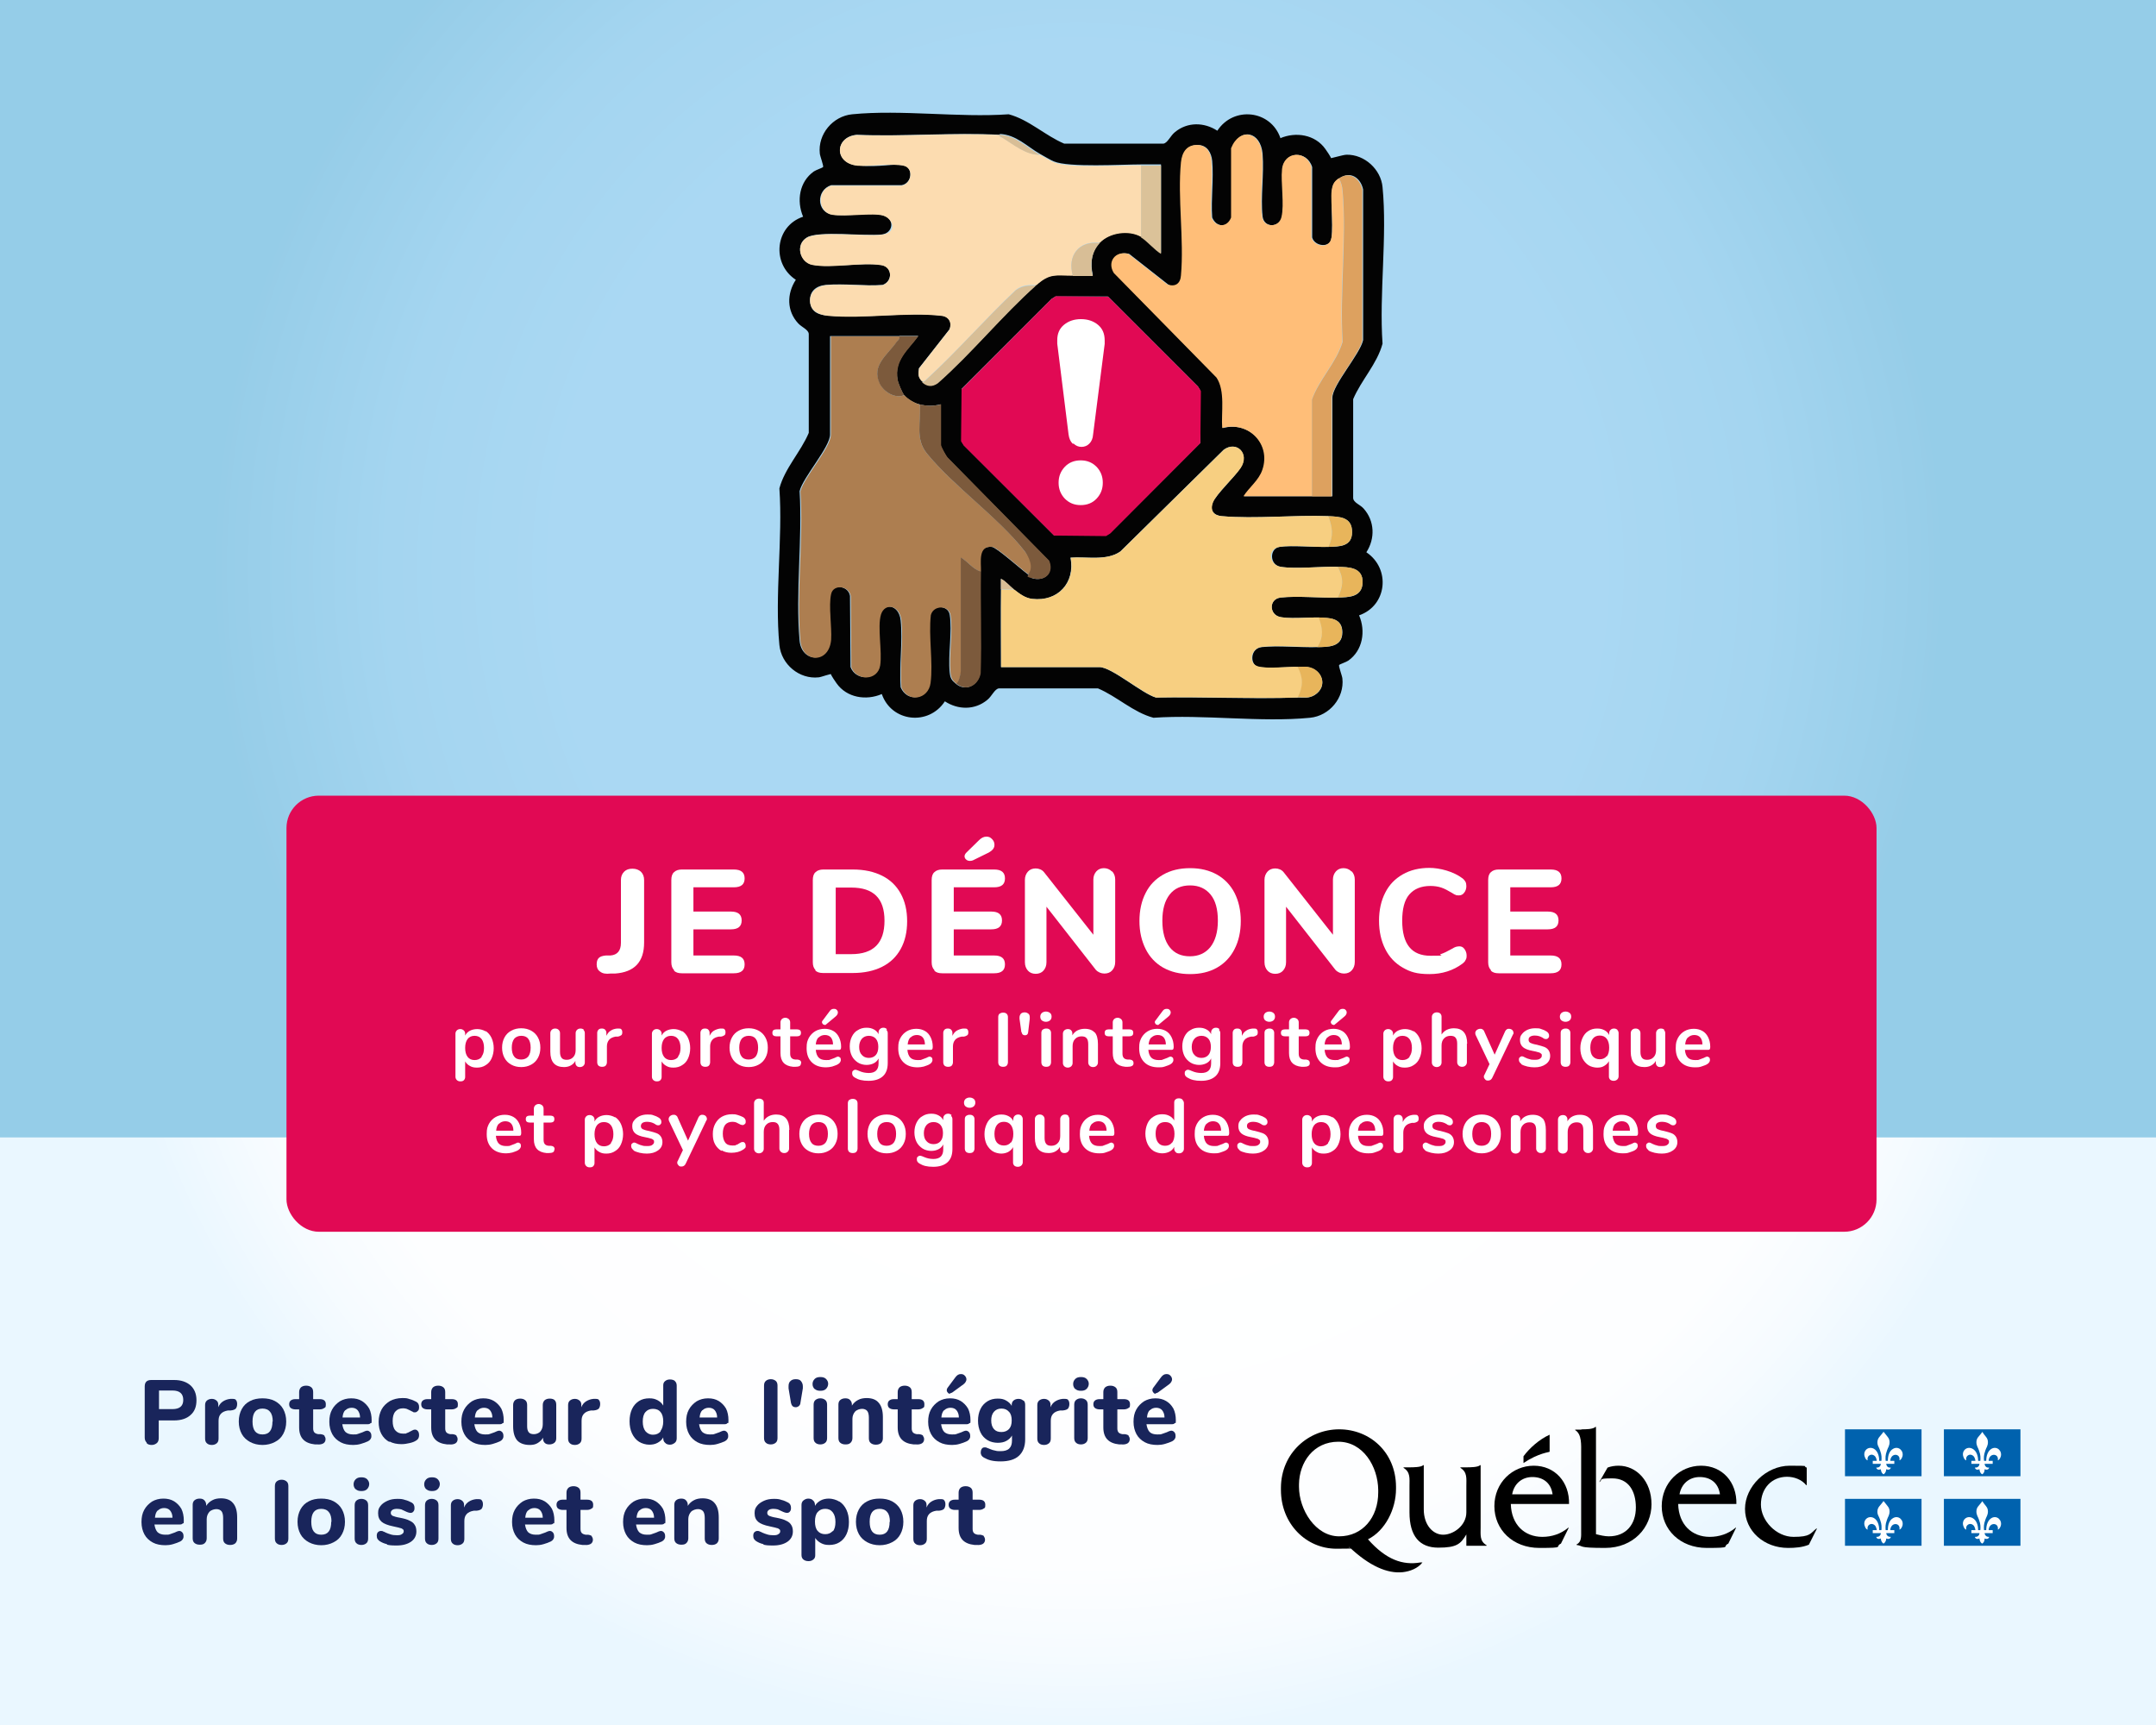 <?xml version="1.0" encoding="UTF-8"?>
<svg id="Calque_2" xmlns="http://www.w3.org/2000/svg" xmlns:xlink="http://www.w3.org/1999/xlink" version="1.1" viewBox="0 0 800 640">
  <rect x="0" y="0" width="800" height="640" fill="#333333" stroke="none"/>
  <!-- Generator: Adobe Illustrator 29.5.1, SVG Export Plug-In . SVG Version: 2.1.0 Build 141)  -->
  <defs>
    <style>
      .st0 {
        fill: #e8b55b;
      }

      .st1, .st2 {
        fill-rule: evenodd;
      }

      .st1, .st3 {
        fill: #fff;
      }

      .st4 {
        fill: #d8be96;
      }

      .st5 {
        fill: #030303;
      }

      .st6 {
        fill: #dda15f;
      }

      .st7 {
        fill: #e10954;
      }

      .st8 {
        fill: #19255b;
      }

      .st9 {
        fill: url(#Dégradé_sans_nom_376);
      }

      .st10 {
        fill: #0062ae;
      }

      .st11 {
        fill: #7c5a3c;
      }

      .st12 {
        fill: url(#Dégradé_sans_nom_47);
      }

      .st13 {
        fill: #f7cf81;
      }

      .st14 {
        fill: #ffbe78;
      }

      .st15 {
        fill: #ad7e50;
      }

      .st16 {
        fill: #dbc299;
      }

      .st17 {
        fill: #fcdcb0;
      }
    </style>
    <radialGradient id="Dégradé_sans_nom_47" data-name="Dégradé sans nom 47" cx="400" cy="320" fx="400" fy="320" r="362.2" gradientTransform="translate(0 32) scale(1 .9)" gradientUnits="userSpaceOnUse">
      <stop offset=".4" stop-color="#fff"/>
      <stop offset=".8" stop-color="#fdfeff"/>
      <stop offset=".9" stop-color="#f6fbff"/>
      <stop offset="1" stop-color="#eaf7ff"/>
      <stop offset="1" stop-color="#eaf7ff"/>
    </radialGradient>
    <radialGradient id="Dégradé_sans_nom_376" data-name="Dégradé sans nom 376" cx="400" cy="211" fx="400" fy="211" r="319.8" gradientUnits="userSpaceOnUse">
      <stop offset=".6" stop-color="#aad8f3"/>
      <stop offset=".8" stop-color="#a4d5f0"/>
      <stop offset="1" stop-color="#96cde8"/>
      <stop offset="1" stop-color="#95cde8"/>
    </radialGradient>
  </defs>
  <rect class="st12" x="0" width="800" height="640"/>
  <rect class="st9" x="0" width="800" height="422"/>
  <g>
    <g>
      <path class="st5" d="M475,51.3c5.8-2.5,13-1.4,16.8,4s1.4,3.3,1.6,3.4c.3.2,4.9-1.3,6.3-1.3,6.7-.1,12.7,5.5,13.3,12,1.8,18.3-1.3,39.5,0,58.1-2,7.5-7.9,13.5-10.9,20.6v36.7c.1,1.7,2.6,2.4,3.9,3.9,4.1,4.6,4.3,11.1,1,16.2,9.1,6.1,7.7,19.8-2.7,23.4,2.5,5.8,1.4,13-4,16.8-.7.5-3.3,1.4-3.4,1.6-.3.4,1.1,4,1.2,5,.8,7.2-4.8,13.9-12,14.6-18.3,1.8-39.5-1.3-58.1,0-7.5-2-13.5-7.9-20.6-10.9h-36.7c-1.6.1-2.7,3-4.4,4.3-4.6,3.8-10.8,3.7-15.7.5-6,9.2-19.8,7.7-23.4-2.7-5.8,2.5-13,1.4-16.8-4s-1.4-3.3-1.6-3.4c-.4-.3-4,1.1-5,1.2-7.2.8-13.9-4.8-14.6-12-1.8-18.3,1.3-39.5,0-58.1,2-7.5,7.9-13.5,10.9-20.6v-36.7c-.1-1.6-2.6-2.5-3.9-3.9-4.3-4.6-4.3-11-.9-16.2-9.1-5.9-7.8-19.9,2.7-23.4-2.5-5.9-1.4-13,4-16.8.7-.5,3.3-1.4,3.4-1.6.3-.4-1.1-4-1.2-5-.8-7.2,4.8-13.9,12-14.6,18.3-1.8,39.5,1.3,58.1,0,7.5,2,13.5,7.9,20.6,10.9h36.7c1.6-.1,2.7-3,4.4-4.3,4.6-3.8,10.8-3.7,15.7-.5,6-9.2,19.8-7.7,23.4,2.7ZM371,50c-17.4-.9-35.6.7-53.1,0-8.1.7-8.6,10.6.4,11.4s12.6-.9,17,0c3.8.8,3.1,6.7-.8,7.3h-26.1c-5.6,1.8-5.5,10,.4,10.9s14.3-1.1,18.9.3,3.6,6.7-.6,7.1c-6.1.7-23.5-1.5-27.7,1.1-4.4,2.6-2.6,9.2,2,10.1,7.1,1.4,18.2-1,25.6.1,4.1.6,4.4,6,.5,7.4-6.8.5-14.3-.6-21,0-3.7.3-6.3,2.4-5.9,6.4s3.7,4.8,6.8,5c13.2,1.2,29-1.5,42,0,2.8.3,4,2.6,2.9,5.1l-11.3,14.4c-.3,2.3-.4,3.3,1.2,4.9s3.8,1.9,5.9.4c12.6-11.1,24-25.3,36.5-36.3,5.1-4.5,7.2-3.4,13.5-3.5s5,0,7.4,0c-1-4.4-.5-8.9,2.6-12.2,3.6-3.8,10.8-4.8,15.3-2.2,2.3,1.3,5,4.7,7.4,6.1v-32.8c-2.5,0-5,0-7.4,0-7.2,0-26.8,1.2-32.3-1.1-1.3-.5-3.9-2.1-5.2-2.8-4.9-2.8-8.8-7.1-14.9-7.4ZM496.8,66.2c-1.8,1.3-2.3,2.5-2.6,4.6-.5,3.9.8,16.3-.5,18.7s-6,1.6-6.8-1.4v-26.1c-1.9-6.3-10.4-6-11,.8-.5,5.2,1,13-.2,17.7-1,4.1-6.7,4.1-7.2-.2-.8-7.1.6-15.8,0-23.2-.7-8.4-8.4-10-11.3-2.1v25.7c-1.6,3.9-5.8,3.8-7.4,0-.5-6.8.6-14.3,0-21-.3-3-1.8-5.7-5-5.9-4.1-.2-6,2.6-6.3,6.4-1.3,13.2,1.2,28.7,0,42s-2.2,4.4-5.1,3.3l-14.4-11.3c-4.8-1.3-8,3-5.4,7.1l38.1,38.8c3.3,5,1.7,12.9,2.1,18.7,9.6-2.6,18.1,5.9,14.9,15.5-1.3,3.9-4.9,6.5-7,9.8,8.4,0,16.9,0,25.3,0,2.5,0,5,0,7.4,0v-36.5c0-4.8,10.2-16.1,11.4-21.4v-55.9c-.9-4.3-4.7-7-8.7-4.2ZM391.8,109.9l-1.6,1-33.4,33.4v19.3c-.1,0,.9,1.6.9,1.6l33.4,33.4h19.3c0,.1,1.6-.9,1.6-.9l33.4-33.4v-19.3c.1,0-.9-1.6-.9-1.6l-33.4-33.4h-19.3ZM333.8,124.7c-8.6,0-17.2,0-25.8,0v36.5c0,4.7-10,15.8-11.3,21,1.1,17.9-1.6,37.8,0,55.5.7,8.1,10.6,8.6,11.4-.4.4-4.9-.9-12.6,0-17,.8-3.8,6.7-3.1,7.3.8l.2,26.4c2,5.2,9.8,5,10.7-.7.8-5.2-1.1-14.3.3-18.9,1.4-4.5,7-3.6,7.6,2.3.8,7.9-.6,16.8,0,24.8,2.5,5.8,10,4.4,10.8-1.7,1-7.7-.8-17.3.1-25.2,1-3.9,6.7-3.7,7.3,0,1,6.2-.7,14.9,0,21.4.2,2.1.7,2.9,2.2,4.1,3.6,3.2,8.3.7,9.1-3.8.4-12.6-.1-25.1.1-37.7,0-3.5-1.3-9.7,4.2-9.2,1.8.2,10.9,8.4,13.3,10.1.8.6,1.1,1.5,2.4,1.7,4.4.8,7.2-2.6,5.4-6.7l-37.7-38.3c-.5-.7-2.4-4-2.4-4.6v-15.1c-2.5.7-5.3.7-7.9,0s-4.7-2.2-5.7-3.5c-.7-.9-2.2-4.4-2.4-5.7-1.3-7.3,3.9-11,7.7-16.2-2.3,0-4.7,0-7,0ZM492.9,191.5c-12.7-.5-27.1,1.1-39.6,0-3-.3-4.5-2.2-3.3-5.1s8.1-9.4,10.3-12.8c3.5-5.3-1.5-10.3-6.3-6.7l-38.3,37.7c-5.1,3.6-12.6,1.8-18.5,2.3,1.8,9.3-4.7,16.4-14.2,15.3-2.7-.3-4.7-1.9-6.8-3.5s-2.9-3-4.8-3.9c0,1.3,0,2.6,0,3.9-.1,9.6,0,19.2,0,28.8h36.5c4.6,0,15.9,9.9,21,11.3,17.5-.3,35.1.6,52.6,0,2.4,0,4,.4,6.3-.9,5.1-3.2,2.9-9.6-2.6-10.4-1.2-.2-2.5,0-3.7,0-3.6-.1-12.1.7-14.9-.2s-2.7-6.7,1.5-7.2c6.1-.7,14.3.2,20.8,0,3.8-.1,9.2.1,9.2-5.5,0-5.5-4.9-5.3-8.7-5.5-3.6-.1-12.3.7-15.1-.4-3.4-1.4-3.3-6.5.9-7,6.3-.7,14.6.2,21.2,0,3.9-.1,9,0,9.2-5.5.2-5.8-5.2-5.8-9.2-5.9-6.3-.2-15.4.9-21.2,0-4.2-.7-4.2-6.8-.4-7.4s12.8.1,18.1,0c4-.1,8.8,0,8.8-5.5,0-5.6-4.5-5.7-8.8-5.9Z"/>
      <path class="st13" d="M492.9,191.5c1.5,4,2,7.4,0,11.4-5.3.2-13.3-.8-18.1,0s-3.8,6.7.4,7.4c5.7.9,14.9-.2,21.2,0,2.2,4.2,2.1,7.2,0,11.4-6.6.2-14.9-.7-21.2,0-4.2.5-4.3,5.7-.9,7,2.8,1.1,11.5.3,15.1.4,1.5,4.1,1.8,7-.4,10.9-6.4.2-14.6-.7-20.8,0-4.2.5-5.1,6.1-1.5,7.2s11.3,0,14.9.2c2.1,4.2,2.1,7.2,0,11.4-17.5.5-35.1-.4-52.6,0-5.1-1.5-16.4-11.3-21-11.3h-36.5c0-9.6-.1-19.2,0-28.8h4.8c2.1,1.6,4.1,3.2,6.8,3.5,9.5,1.1,16-6,14.2-15.3,5.9-.4,13.4,1.3,18.5-2.3l38.3-37.7c4.8-3.5,9.8,1.4,6.3,6.7-2.3,3.4-9.1,9.6-10.3,12.8s.4,4.9,3.3,5.1c12.4,1.1,26.8-.5,39.6,0Z"/>
      <path class="st17" d="M371,50c-.2,1.1.6.9,1.2,1.2,4,2.5,8.9,6.4,13.7,6.2,1.4.8,3.9,2.3,5.2,2.8,5.5,2.3,25.1,1,32.3,1.1v26.6c-4.5-2.6-11.7-1.6-15.3,2.2-7.8-1-12.2,4.7-10,12.2-6.4,0-8.5-1-13.5,3.5-2.8-.2-5.4,0-7.6,1.7-11.3,10.6-21.6,22.6-33,33-.5.5-.9,1.1-1.8,1.1-1.6-1.6-1.5-2.7-1.2-4.9l11.3-14.4c1-2.5-.2-4.8-2.9-5.1-12.9-1.5-28.7,1.2-42,0-3.1-.3-6.4-1.5-6.8-5s2.2-6,5.9-6.4c6.7-.6,14.2.5,21,0,3.9-1.4,3.6-6.8-.5-7.4-7.4-1.2-18.5,1.3-25.6-.1-4.6-.9-6.4-7.5-2-10.1,4.3-2.6,21.6-.4,27.7-1.1s4.3-6,.6-7.1-13.7.5-18.9-.3-6-9.1-.4-10.8h26.1c3.9-.7,4.6-6.6.8-7.4-4.3-1-12.1.3-17,0-9-.8-8.6-10.7-.4-11.4,17.5.7,35.7-.9,53.1,0Z"/>
      <path class="st14" d="M496.8,66.2c.8,1.4,1.2,3,1.3,4.6,1.5,17.9-1.2,37.8,0,55.9-2.2,7.8-8.7,13.9-11.3,21.5v35.9c-8.5,0-17,0-25.4,0,2.1-3.3,5.7-5.9,7-9.8,3.3-9.6-5.2-18.2-14.9-15.5-.4-5.8,1.2-13.7-2.1-18.7l-38.1-38.8c-2.6-4.1.5-8.4,5.4-7.1l14.4,11.3c3,1.1,4.9-.3,5.1-3.3,1.2-13.3-1.3-28.7,0-42,.4-3.8,2.2-6.6,6.3-6.4,3.3.2,4.8,2.9,5,5.9.6,6.7-.5,14.2,0,21,1.6,3.7,5.8,3.9,7.3,0v-25.7c3.1-7.8,10.8-6.2,11.5,2.1.6,7.3-.9,16,0,23.2.5,4.3,6.3,4.3,7.2.2,1.1-4.7-.3-12.6.2-17.7.7-6.8,9.1-7.2,10.9-.8v26.1c.9,3,5.4,4.2,7,1.4s0-14.7.5-18.7c.3-2.2.8-3.4,2.6-4.6Z"/>
      <path class="st15" d="M333.8,124.7c.2,1-.4,1.3-.9,2-3.5,4.9-9.7,8.8-6.4,15.6,1.4,3.1,5.6,5.7,9.1,4.3,1,1.3,4,3.1,5.7,3.5.6,6.5-1.8,12.8,2.6,18.1,10.1,12.4,26.7,23.8,36.3,36.3s3.6,6.2,1.3,8.5c-2.4-1.7-11.5-9.9-13.3-10.1-5.4-.5-4.1,5.7-4.2,9.2-2.8-.7-4.9-3.8-7.4-5.2v42.2c0,.8-.8,4.2-1.7,4.6-1.5-1.3-2-2.1-2.2-4.1-.7-6.5,1-15.2,0-21.4-.6-3.7-6.3-3.8-7.3,0-.9,7.9.9,17.5-.1,25.2-.8,6.1-8.3,7.5-10.8,1.7-.7-8,.7-16.9,0-24.8-.6-5.9-6.2-6.8-7.6-2.3-1.4,4.6.5,13.7-.3,18.9-.9,5.7-8.7,5.9-10.7.7l-.2-26.4c-.6-3.9-6.5-4.6-7.3-.8-1,4.3.3,12.1,0,17-.8,9-10.7,8.6-11.4.4-1.6-17.6,1.2-37.6,0-55.5,1.3-5.2,11.3-16.3,11.3-21v-36.5c8.6,0,17.2,0,25.8,0Z"/>
      <polygon class="st7" points="391.8 109.9 411.2 110.1 444.6 143.5 445.6 145.1 445.4 164.4 412 197.9 410.4 198.9 391.1 198.7 357.6 165.3 356.6 163.7 356.8 144.4 390.2 110.9 391.8 109.9"/>
      <path class="st6" d="M496.8,66.2c4-2.8,7.8-.1,8.7,4.2v55.9c-1.1,5.3-11.3,16.6-11.3,21.4v36.5c-2.5,0-5,0-7.4,0v-35.9c2.7-7.6,9.1-13.7,11.4-21.5-1.1-18.1,1.5-38.1,0-55.9-.1-1.6-.5-3.2-1.3-4.6Z"/>
      <path class="st11" d="M341.3,150c2.6.7,5.3.7,7.9,0v15.1c0,.6,1.8,3.9,2.4,4.6l37.7,38.3c1.8,4.1-.9,7.5-5.4,6.7s-1.7-1.2-2.4-1.7c2.2-2.4.3-6.4-1.3-8.5-9.6-12.4-26.2-23.9-36.3-36.3-4.4-5.4-2.1-11.7-2.6-18.1Z"/>
      <path class="st11" d="M364,212.1c-.2,12.5.3,25.1-.1,37.7-.8,4.5-5.4,7-9.1,3.8,1-.4,1.7-3.8,1.7-4.6v-42.2c2.5,1.4,4.6,4.5,7.4,5.2Z"/>
      <path class="st16" d="M423.4,61.4c2.5,0,5,0,7.4,0v32.8c-2.4-1.4-5.2-4.8-7.4-6.1v-26.6Z"/>
      <path class="st4" d="M384.5,105.9c-12.4,11-23.9,25.2-36.5,36.3-2.1,1.5-4.1,1.3-5.9-.4.9,0,1.2-.6,1.8-1.1,11.3-10.4,21.7-22.4,33-33,2.3-1.7,4.9-1.9,7.6-1.7Z"/>
      <path class="st11" d="M333.8,124.7c2.3,0,4.7,0,7,0-3.8,5.2-8.9,8.9-7.7,16.2.2,1.2,1.7,4.7,2.4,5.7-3.4,1.4-7.6-1.2-9.1-4.3-3.2-6.8,3-10.7,6.4-15.6.5-.6,1.1-.9.9-2Z"/>
      <path class="st4" d="M408.1,90.2c-3.2,3.4-3.7,7.9-2.6,12.2-2.5,0-5,0-7.4,0-2.2-7.5,2.2-13.2,10-12.2Z"/>
      <path class="st0" d="M496.4,221.7c2.1-4.2,2.2-7.2,0-11.4,4,.1,9.4.1,9.2,5.9-.2,5.4-5.3,5.3-9.2,5.5Z"/>
      <path class="st0" d="M492.9,202.9c2-4,1.5-7.3,0-11.4,4.2.2,8.8.3,8.8,5.9,0,5.5-4.8,5.3-8.8,5.5Z"/>
      <path class="st0" d="M481.5,258.8c2.1-4.2,2.1-7.2,0-11.4,1.2,0,2.5-.1,3.7,0,5.4.8,7.7,7.2,2.6,10.4-2.2,1.4-3.8.9-6.3.9Z"/>
      <path class="st0" d="M488.9,240c2.3-3.9,1.9-6.8.4-10.9,3.9.1,8.7,0,8.7,5.5,0,5.6-5.4,5.4-9.2,5.5Z"/>
      <path class="st4" d="M385.8,57.4c-4.8.3-9.7-3.7-13.7-6.2s-1.4-.1-1.2-1.2c6,.3,9.9,4.6,14.9,7.4Z"/>
      <path class="st4" d="M376.2,218.6h-4.8c0-1.3,0-2.6,0-3.9,1.9.9,3.2,2.7,4.8,3.9Z"/>
    </g>
    <path class="st3" d="M398,164.6c-.8-.8-1.3-1.9-1.5-3.4l-4.2-33.7c0-.3,0-.8,0-1.3,0-2.4.8-4.3,2.5-5.7,1.7-1.4,3.8-2.1,6.3-2.1s4.6.7,6.3,2.1c1.7,1.4,2.5,3.3,2.5,5.8s0,1,0,1.3l-4.3,33.6c-.1,1.5-.6,2.6-1.4,3.4-.8.8-1.8,1.2-2.9,1.2s-2.1-.4-2.9-1.2ZM395.1,185c-1.5-1.6-2.3-3.5-2.3-5.9s.8-4.3,2.3-5.9c1.5-1.6,3.5-2.4,5.9-2.4s4.3.8,5.9,2.4c1.5,1.6,2.3,3.5,2.3,5.9s-.8,4.3-2.3,5.9c-1.5,1.6-3.5,2.4-5.9,2.4s-4.3-.8-5.9-2.4Z"/>
  </g>
  <rect class="st7" x="106.3" y="295.2" width="590" height="161.8" rx="12" ry="12"/>
  <g>
    <path class="st3" d="M222.7,360.5c-.9-.6-1.3-1.5-1.3-2.7s.3-1.9.8-2.4c.5-.5,1.4-.8,2.6-.9h1.7c2.6-.2,3.9-1.8,3.9-4.7v-23.3c0-1.3.4-2.3,1.2-3.1.8-.8,1.8-1.1,3.1-1.1s2.3.4,3.1,1.1c.8.8,1.2,1.8,1.2,3.1v23.2c0,7.2-3.6,11-10.8,11.5h-1.7c-1.7.2-2.9,0-3.8-.7Z"/>
    <path class="st3" d="M250.1,359.9c-.7-.7-1-1.7-1-2.9v-30.5c0-1.3.3-2.3,1-2.9.7-.7,1.7-1,2.9-1h19.3c2.7,0,4,1.1,4,3.3s-1.3,3.3-4,3.3h-15v9h13.9c2.7,0,4,1.1,4,3.3s-1.3,3.3-4,3.3h-13.9v9.7h15c2.7,0,4,1.1,4,3.3s-1.3,3.3-4,3.3h-19.3c-1.3,0-2.3-.3-2.9-1Z"/>
    <path class="st3" d="M302.6,359.9c-.7-.7-1-1.7-1-2.9v-30.5c0-1.3.3-2.3,1-2.9.7-.7,1.7-1,2.9-1h11c4.2,0,7.8.8,10.8,2.3,3,1.5,5.3,3.7,6.9,6.6,1.6,2.9,2.4,6.3,2.4,10.3s-.8,7.4-2.4,10.3c-1.6,2.9-3.9,5.1-6.9,6.6-3,1.5-6.6,2.3-10.9,2.3h-11c-1.3,0-2.3-.3-2.9-1ZM315.9,354c8.2,0,12.3-4.1,12.3-12.4s-4.1-12.3-12.3-12.3h-5.8v24.7h5.8Z"/>
    <path class="st3" d="M346.7,359.9c-.7-.7-1-1.7-1-2.9v-30.5c0-1.3.3-2.3,1-2.9.7-.7,1.7-1,2.9-1h19.3c2.7,0,4,1.1,4,3.3s-1.3,3.3-4,3.3h-15v9h13.9c2.7,0,4,1.1,4,3.3s-1.3,3.3-4,3.3h-13.9v9.7h15c2.7,0,4,1.1,4,3.3s-1.3,3.3-4,3.3h-19.3c-1.3,0-2.3-.3-2.9-1ZM359.8,319.4c-.5,0-1-.2-1.3-.5-.4-.3-.6-.8-.6-1.2s.2-.9.7-1.4l4.7-4.6c.8-.8,1.7-1.3,2.7-1.3s1.5.3,2.1.9.9,1.3.9,2.1-.2,1.1-.5,1.6c-.4.5-.9.9-1.6,1.3l-5.9,2.9c-.3.1-.6.2-1,.2Z"/>
    <path class="st3" d="M412.7,323.3c.7.8,1.1,1.8,1.1,3v30.6c0,1.3-.4,2.3-1.1,3.1-.7.8-1.7,1.2-2.9,1.2s-2.4-.5-3.2-1.4l-18.3-23.4v20.6c0,1.3-.4,2.3-1.1,3.1-.7.8-1.7,1.2-2.9,1.2s-2.2-.4-2.9-1.2c-.7-.8-1.1-1.8-1.1-3.1v-30.6c0-1.2.4-2.2,1.1-3,.7-.8,1.7-1.2,2.9-1.2s2.4.5,3.1,1.4l18.3,23.2v-20.5c0-1.2.4-2.2,1.1-3,.7-.8,1.7-1.2,2.8-1.2s2.2.4,2.9,1.2Z"/>
    <path class="st3" d="M431.6,359c-2.8-1.6-5-3.9-6.5-6.9-1.5-3-2.3-6.4-2.3-10.4s.8-7.5,2.3-10.4c1.5-3,3.7-5.2,6.5-6.8,2.8-1.6,6.1-2.4,10-2.4s7.1.8,10,2.4c2.8,1.6,5,3.9,6.5,6.8,1.5,3,2.3,6.4,2.3,10.4s-.8,7.5-2.3,10.4c-1.5,3-3.7,5.3-6.5,6.9-2.8,1.6-6.1,2.4-10,2.4s-7.1-.8-10-2.4ZM449.1,351.4c1.8-2.3,2.8-5.5,2.8-9.8s-.9-7.5-2.7-9.7c-1.8-2.2-4.3-3.4-7.6-3.4s-5.8,1.1-7.6,3.4-2.7,5.5-2.7,9.7.9,7.5,2.7,9.8c1.8,2.3,4.3,3.4,7.5,3.4s5.7-1.1,7.6-3.4Z"/>
    <path class="st3" d="M501.6,323.3c.7.8,1.1,1.8,1.1,3v30.6c0,1.3-.4,2.3-1.1,3.1-.7.8-1.7,1.2-2.9,1.2s-2.4-.5-3.2-1.4l-18.3-23.4v20.6c0,1.3-.4,2.3-1.1,3.1-.7.8-1.7,1.2-2.9,1.2s-2.2-.4-2.9-1.2c-.7-.8-1.1-1.8-1.1-3.1v-30.6c0-1.2.4-2.2,1.1-3s1.7-1.2,2.9-1.2,2.4.5,3.1,1.4l18.3,23.2v-20.5c0-1.2.4-2.2,1.1-3s1.7-1.2,2.8-1.2,2.2.4,2.9,1.2Z"/>
    <path class="st3" d="M520.5,359c-2.8-1.6-5-3.9-6.5-6.9-1.5-3-2.3-6.5-2.3-10.5s.8-7.5,2.3-10.4c1.5-3,3.7-5.2,6.5-6.8,2.8-1.6,6.1-2.4,9.9-2.4s8.9,1.3,12.3,3.9c.5.4.9.9,1.1,1.3.2.4.3,1,.3,1.6,0,.9-.3,1.8-.8,2.4-.5.7-1.2,1-1.9,1s-1,0-1.3-.2c-.4-.1-.8-.4-1.3-.7-1.5-.9-2.8-1.6-4-2-1.2-.4-2.6-.6-4-.6-3.5,0-6.1,1.1-7.9,3.2s-2.6,5.4-2.6,9.7c0,8.7,3.5,13,10.5,13s2.6-.2,3.8-.6,2.6-1.1,4.2-2c.5-.3,1-.6,1.4-.7.4-.1.8-.2,1.3-.2.8,0,1.4.3,1.9,1,.5.7.8,1.5.8,2.4s-.1,1.2-.4,1.7c-.2.5-.6.9-1.1,1.3-3.5,2.6-7.6,3.9-12.3,3.9s-7.1-.8-9.9-2.4Z"/>
    <path class="st3" d="M553.2,359.9c-.7-.7-1-1.7-1-2.9v-30.5c0-1.3.3-2.3,1-2.9.7-.7,1.7-1,2.9-1h19.3c2.7,0,4,1.1,4,3.3s-1.3,3.3-4,3.3h-15v9h13.9c2.7,0,4,1.1,4,3.3s-1.3,3.3-4,3.3h-13.9v9.7h15c2.7,0,4,1.1,4,3.3s-1.3,3.3-4,3.3h-19.3c-1.3,0-2.3-.3-2.9-1Z"/>
    <path class="st3" d="M180.2,382.5c.9.6,1.7,1.5,2.2,2.6.5,1.1.8,2.4.8,3.8s-.3,2.7-.8,3.8c-.5,1.1-1.2,1.9-2.2,2.5-.9.6-2,.9-3.2.9s-1.9-.2-2.6-.6c-.8-.4-1.4-1-1.8-1.7v5.8c0,.5-.2.9-.5,1.2s-.7.4-1.3.4-1-.2-1.3-.5-.5-.7-.5-1.2v-16c0-.5.2-.9.5-1.2.3-.3.7-.5,1.3-.5s.9.2,1.3.5c.3.3.5.7.5,1.2v.7c.4-.8,1-1.4,1.8-1.8.8-.4,1.7-.6,2.7-.6s2.2.3,3.2.9ZM178.7,392c.6-.8.9-1.8.9-3.2s-.3-2.5-.9-3.3c-.6-.8-1.5-1.2-2.6-1.2s-2,.4-2.6,1.2-.9,1.9-.9,3.3.3,2.5.9,3.3c.6.8,1.5,1.2,2.6,1.2s2-.4,2.6-1.1Z"/>
    <path class="st3" d="M189.7,395c-1.1-.6-1.9-1.4-2.5-2.5-.6-1.1-.9-2.4-.9-3.8s.3-2.7.9-3.8c.6-1.1,1.4-1.9,2.5-2.5,1.1-.6,2.3-.9,3.7-.9s2.6.3,3.7.9c1.1.6,1.9,1.4,2.5,2.5.6,1.1.9,2.3.9,3.8s-.3,2.7-.9,3.8-1.4,1.9-2.5,2.5c-1.1.6-2.3.9-3.7.9s-2.6-.3-3.7-.9ZM196,392c.6-.8.9-1.9.9-3.3s-.3-2.6-.9-3.3c-.6-.8-1.5-1.1-2.6-1.1s-2,.4-2.6,1.1c-.6.8-.9,1.9-.9,3.3s.3,2.6.9,3.3c.6.8,1.5,1.1,2.6,1.1s2-.4,2.6-1.1Z"/>
    <path class="st3" d="M216.5,382.1c.3.3.5.7.5,1.2v10.9c0,.5-.2.9-.5,1.2-.3.3-.8.5-1.3.5s-.9-.1-1.2-.4-.5-.7-.5-1.2v-.7c-.4.8-1,1.3-1.7,1.7s-1.6.6-2.5.6c-3.4,0-5.1-1.9-5.1-5.7v-6.9c0-.5.2-.9.5-1.2.3-.3.7-.5,1.3-.5s1,.2,1.3.5c.3.3.5.7.5,1.2v7c0,1,.2,1.7.6,2.2.4.5,1,.7,1.9.7s1.8-.3,2.4-1c.6-.6.9-1.5.9-2.6v-6.3c0-.5.2-.9.5-1.2.3-.3.7-.5,1.3-.5s1,.2,1.3.5Z"/>
    <path class="st3" d="M230.5,381.9c.3.2.4.6.4,1.1s-.1.9-.4,1.1-.7.4-1.3.5h-.8c-1.1.2-1.9.6-2.4,1.2-.5.6-.8,1.4-.8,2.4v5.9c0,.5-.2,1-.5,1.3-.3.3-.8.4-1.3.4s-.9-.1-1.3-.4c-.3-.3-.5-.7-.5-1.3v-10.9c0-.5.2-.9.5-1.2s.7-.4,1.2-.4.9.1,1.2.4.5.7.5,1.2v1.1c.4-.8.9-1.5,1.6-1.9.7-.5,1.5-.7,2.4-.8h.4c.5,0,.9,0,1.2.3Z"/>
    <path class="st3" d="M253.1,382.5c.9.6,1.7,1.5,2.2,2.6.5,1.1.8,2.4.8,3.8s-.3,2.7-.8,3.8c-.5,1.1-1.2,1.9-2.2,2.5-.9.6-2,.9-3.2.9s-1.9-.2-2.6-.6c-.8-.4-1.4-1-1.8-1.7v5.8c0,.5-.2.9-.5,1.2s-.7.4-1.3.4-1-.2-1.3-.5-.5-.7-.5-1.2v-16c0-.5.2-.9.5-1.2.3-.3.7-.5,1.3-.5s.9.2,1.3.5c.3.3.5.7.5,1.2v.7c.4-.8,1-1.4,1.8-1.8.8-.4,1.7-.6,2.7-.6s2.2.3,3.2.9ZM251.6,392c.6-.8.9-1.8.9-3.2s-.3-2.5-.9-3.3c-.6-.8-1.5-1.2-2.6-1.2s-2,.4-2.6,1.2-.9,1.9-.9,3.3.3,2.5.9,3.3c.6.8,1.5,1.2,2.6,1.2s2-.4,2.6-1.1Z"/>
    <path class="st3" d="M268.8,381.9c.3.2.4.6.4,1.1s-.1.9-.4,1.1-.7.4-1.3.5h-.8c-1.1.2-1.9.6-2.4,1.2-.5.6-.8,1.4-.8,2.4v5.9c0,.5-.2,1-.5,1.3-.3.3-.8.4-1.3.4s-.9-.1-1.3-.4c-.3-.3-.5-.7-.5-1.3v-10.9c0-.5.2-.9.5-1.2s.7-.4,1.2-.4.9.1,1.2.4.5.7.5,1.2v1.1c.4-.8.9-1.5,1.6-1.9s1.5-.7,2.4-.8h.4c.5,0,.9,0,1.2.3Z"/>
    <path class="st3" d="M274.1,395c-1.1-.6-1.9-1.4-2.5-2.5-.6-1.1-.9-2.4-.9-3.8s.3-2.7.9-3.8c.6-1.1,1.4-1.9,2.5-2.5,1.1-.6,2.3-.9,3.7-.9s2.6.3,3.7.9c1.1.6,1.9,1.4,2.5,2.5.6,1.1.9,2.3.9,3.8s-.3,2.7-.9,3.8-1.4,1.9-2.5,2.5c-1.1.6-2.3.9-3.7.9s-2.6-.3-3.7-.9ZM280.4,392c.6-.8.9-1.9.9-3.3s-.3-2.6-.9-3.3c-.6-.8-1.5-1.1-2.6-1.1s-2,.4-2.6,1.1c-.6.8-.9,1.9-.9,3.3s.3,2.6.9,3.3c.6.8,1.5,1.1,2.6,1.1s2-.4,2.6-1.1Z"/>
    <path class="st3" d="M297.2,394.5c0,.5-.2.8-.5,1-.4.2-.9.3-1.6.3h-.8c-3.2-.3-4.7-2-4.7-5.1v-6.2h-1.4c-.5,0-.9-.1-1.2-.3s-.4-.6-.4-1,.1-.8.4-1c.3-.2.7-.3,1.2-.3h1.4v-2.6c0-.5.2-.9.5-1.2.3-.3.8-.5,1.3-.5s.9.2,1.3.5c.3.3.5.7.5,1.2v2.6h2.4c.5,0,.9.1,1.2.3.3.2.4.6.4,1s-.1.8-.4,1-.7.3-1.2.3h-2.4v6.4c0,1.4.6,2.1,1.9,2.2h.8c.9.1,1.4.5,1.4,1.3Z"/>
    <path class="st3" d="M311.7,392.3c.2.2.3.6.3,1s-.3,1.1-1,1.5c-.6.4-1.4.6-2.2.9-.8.2-1.6.3-2.3.3-2.2,0-4-.6-5.3-1.9s-1.9-3-1.9-5.2.3-2.7.8-3.8c.6-1.1,1.4-1.9,2.4-2.5,1-.6,2.2-.9,3.5-.9s2.3.3,3.2.8c.9.5,1.6,1.3,2.1,2.3s.8,2.2.8,3.5-.4,1.2-1.1,1.2h-8.3c.1,1.3.5,2.3,1.1,2.9s1.5.9,2.7.9,1.1,0,1.6-.2c.5-.2,1-.4,1.6-.6.6-.3,1-.5,1.2-.5s.6.1.8.4ZM303.7,384.9c-.6.6-.9,1.5-1,2.6h6.4c0-1.1-.3-2-.8-2.6-.5-.6-1.3-.9-2.2-.9s-1.7.3-2.3.9ZM306,380.2c-.3,0-.5,0-.7-.3-.2-.2-.3-.4-.3-.6s0-.4.2-.6l2.7-3.6c.4-.6.9-.8,1.5-.8s.8.1,1.1.4c.3.3.4.6.4,1s-.3,1-.8,1.4l-3.6,3c-.2.2-.4.2-.6.2Z"/>
    <path class="st3" d="M328.9,382.1c.3.3.5.7.5,1.2v11.1c0,2.2-.6,3.8-1.8,4.9-1.2,1.1-3,1.7-5.3,1.7s-3.8-.4-5.1-1.2c-.7-.4-1-.9-1-1.5s0-.7.3-1c.2-.2.5-.4.8-.4s.4,0,.6.1c.2,0,.5.2.8.3.7.3,1.3.5,1.8.6.5.1,1.2.2,1.8.2,2.5,0,3.7-1.2,3.7-3.6v-1.8c-.4.8-1,1.4-1.8,1.8-.8.4-1.7.6-2.7.6s-2.3-.3-3.2-.9c-.9-.6-1.7-1.4-2.2-2.4-.5-1-.8-2.2-.8-3.6s.3-2.6.8-3.6c.5-1,1.2-1.9,2.2-2.4.9-.6,2-.9,3.2-.9s1.9.2,2.7.6c.8.4,1.4,1,1.8,1.8v-.7c0-.5.2-.9.5-1.2.3-.3.7-.5,1.3-.5s.9.2,1.3.5ZM325,391.4c.6-.7.9-1.7.9-3s-.3-2.3-.9-3c-.6-.7-1.5-1.1-2.6-1.1s-2,.4-2.6,1.1c-.6.7-1,1.7-1,3s.3,2.3,1,3c.6.7,1.5,1.1,2.6,1.1s2-.4,2.6-1.1Z"/>
    <path class="st3" d="M345.7,392.3c.2.2.3.6.3,1s-.3,1.1-1,1.5c-.6.4-1.4.6-2.2.9-.8.2-1.6.3-2.3.3-2.2,0-4-.6-5.3-1.9s-1.9-3-1.9-5.2.3-2.7.8-3.8c.6-1.1,1.4-1.9,2.4-2.5,1-.6,2.2-.9,3.5-.9s2.3.3,3.2.8c.9.5,1.6,1.3,2.1,2.3s.8,2.2.8,3.5-.4,1.2-1.1,1.2h-8.3c.1,1.3.5,2.3,1.1,2.9s1.5.9,2.7.9,1.1,0,1.6-.2c.5-.2,1-.4,1.6-.6.6-.3,1-.5,1.2-.5s.6.1.8.4ZM337.8,384.9c-.6.6-.9,1.5-1,2.6h6.4c0-1.1-.3-2-.8-2.6-.5-.6-1.3-.9-2.2-.9s-1.7.3-2.3.9Z"/>
    <path class="st3" d="M358.9,381.9c.3.2.4.6.4,1.1s-.1.9-.4,1.1-.7.4-1.3.5h-.8c-1.1.2-1.9.6-2.4,1.2-.5.6-.8,1.4-.8,2.4v5.9c0,.5-.2,1-.5,1.3-.3.3-.8.4-1.3.4s-.9-.1-1.3-.4c-.3-.3-.5-.7-.5-1.3v-10.9c0-.5.2-.9.5-1.2s.7-.4,1.2-.4.9.1,1.2.4.5.7.5,1.2v1.1c.4-.8.9-1.5,1.6-1.9s1.5-.7,2.4-.8h.4c.5,0,.9,0,1.2.3Z"/>
    <path class="st3" d="M370.9,395.4c-.3-.3-.5-.7-.5-1.3v-16.8c0-.5.2-1,.5-1.2s.7-.4,1.3-.4.9.1,1.3.4c.3.3.5.7.5,1.2v16.8c0,.5-.2,1-.5,1.3-.3.3-.8.4-1.3.4s-.9-.1-1.3-.4Z"/>
    <path class="st3" d="M379,383l-.7-5c0-.3,0-.4,0-.5,0-.6.2-1,.5-1.4.3-.3.8-.5,1.4-.5s1,.2,1.4.5.5.8.5,1.4,0,.3,0,.5l-.6,5c-.1.8-.5,1.1-1.2,1.1s-1.1-.4-1.2-1.1Z"/>
    <path class="st3" d="M386.6,378.6c-.4-.3-.6-.8-.6-1.4s.2-1,.6-1.4c.4-.3.9-.5,1.5-.5s1.1.2,1.5.5.6.8.6,1.4-.2,1-.6,1.4c-.4.3-.9.5-1.5.5s-1.1-.2-1.5-.5ZM386.9,395.4c-.3-.3-.5-.7-.5-1.3v-10.9c0-.5.2-1,.5-1.2s.7-.4,1.3-.4.9.1,1.3.4c.3.3.5.7.5,1.2v10.9c0,.5-.2,1-.5,1.3-.3.3-.8.4-1.3.4s-.9-.1-1.3-.4Z"/>
    <path class="st3" d="M406.2,383c.8.9,1.2,2.4,1.2,4.3v6.9c0,.5-.2.9-.5,1.2-.3.3-.7.5-1.3.5s-1-.2-1.3-.5c-.3-.3-.5-.7-.5-1.2v-6.7c0-1.1-.2-1.9-.6-2.3-.4-.5-1-.7-1.9-.7s-1.8.3-2.4,1c-.6.6-.9,1.5-.9,2.6v6.3c0,.5-.2.9-.5,1.2s-.8.5-1.3.5-1-.2-1.3-.5c-.3-.3-.5-.7-.5-1.2v-10.9c0-.5.2-.9.5-1.2.3-.3.8-.5,1.3-.5s.9.1,1.2.4.5.7.5,1.1v.8c.5-.8,1.1-1.4,1.9-1.8s1.7-.6,2.7-.6c1.7,0,2.9.5,3.7,1.4Z"/>
    <path class="st3" d="M420.6,394.5c0,.5-.2.8-.6,1-.4.2-.9.3-1.6.3h-.8c-3.2-.3-4.7-2-4.7-5.1v-6.2h-1.4c-.5,0-.9-.1-1.2-.3s-.4-.6-.4-1,.1-.8.4-1c.3-.2.7-.3,1.2-.3h1.4v-2.6c0-.5.2-.9.5-1.2.3-.3.8-.5,1.3-.5s.9.2,1.3.5c.3.3.5.7.5,1.2v2.6h2.4c.5,0,.9.1,1.2.3.3.2.4.6.4,1s-.1.8-.4,1-.7.3-1.2.3h-2.4v6.4c0,1.4.6,2.1,1.9,2.2h.8c.9.1,1.4.5,1.4,1.3Z"/>
    <path class="st3" d="M435.1,392.3c.2.2.3.6.3,1s-.3,1.1-1,1.5c-.6.4-1.4.6-2.2.9s-1.6.3-2.3.3c-2.2,0-4-.6-5.3-1.9s-1.9-3-1.9-5.2.3-2.7.8-3.8c.6-1.1,1.4-1.9,2.4-2.5s2.2-.9,3.5-.9,2.3.3,3.2.8c.9.5,1.6,1.3,2.1,2.3s.8,2.2.8,3.5-.4,1.2-1.1,1.2h-8.3c.1,1.3.5,2.3,1.1,2.9.6.6,1.5.9,2.7.9s1.1,0,1.6-.2,1-.4,1.6-.6c.6-.3,1-.5,1.2-.5s.6.1.8.4ZM427.2,384.9c-.6.6-.9,1.5-1,2.6h6.4c0-1.1-.3-2-.8-2.6-.5-.6-1.3-.9-2.2-.9s-1.7.3-2.3.9ZM429.5,380.2c-.3,0-.5,0-.7-.3s-.3-.4-.3-.6,0-.4.2-.6l2.7-3.6c.4-.6.9-.8,1.5-.8s.8.1,1.1.4c.3.3.4.6.4,1s-.3,1-.8,1.4l-3.6,3c-.2.2-.4.2-.6.2Z"/>
    <path class="st3" d="M452.3,382.1c.3.3.5.7.5,1.2v11.1c0,2.2-.6,3.8-1.8,4.9-1.2,1.1-3,1.7-5.3,1.7s-3.8-.4-5.1-1.2c-.7-.4-1-.9-1-1.5s0-.7.3-1c.2-.2.5-.4.8-.4s.4,0,.6.1c.2,0,.5.2.8.3.7.3,1.3.5,1.8.6.5.1,1.2.2,1.8.2,2.5,0,3.7-1.2,3.7-3.6v-1.8c-.4.8-1,1.4-1.8,1.8-.8.4-1.7.6-2.7.6s-2.3-.3-3.2-.9c-.9-.6-1.7-1.4-2.2-2.4-.5-1-.8-2.2-.8-3.6s.3-2.6.8-3.6,1.2-1.9,2.2-2.4c.9-.6,2-.9,3.2-.9s1.9.2,2.7.6c.8.4,1.4,1,1.8,1.8v-.7c0-.5.2-.9.5-1.2.3-.3.7-.5,1.3-.5s.9.2,1.3.5ZM448.4,391.4c.6-.7.9-1.7.9-3s-.3-2.3-.9-3-1.5-1.1-2.6-1.1-2,.4-2.6,1.1c-.6.7-1,1.7-1,3s.3,2.3,1,3c.6.7,1.5,1.1,2.6,1.1s2-.4,2.6-1.1Z"/>
    <path class="st3" d="M466.3,381.9c.3.2.4.6.4,1.1s-.1.9-.4,1.1-.7.4-1.3.5h-.8c-1.1.2-1.9.6-2.4,1.2-.5.6-.8,1.4-.8,2.4v5.9c0,.5-.2,1-.5,1.3-.3.3-.8.4-1.3.4s-.9-.1-1.3-.4c-.3-.3-.5-.7-.5-1.3v-10.9c0-.5.2-.9.5-1.2s.7-.4,1.2-.4.9.1,1.2.4.5.7.5,1.2v1.1c.4-.8.9-1.5,1.6-1.9.7-.5,1.5-.7,2.4-.8h.4c.5,0,.9,0,1.2.3Z"/>
    <path class="st3" d="M469.5,378.6c-.4-.3-.6-.8-.6-1.4s.2-1,.6-1.4c.4-.3.9-.5,1.5-.5s1.1.2,1.5.5.6.8.6,1.4-.2,1-.6,1.4c-.4.3-.9.5-1.5.5s-1.1-.2-1.5-.5ZM469.7,395.4c-.3-.3-.5-.7-.5-1.3v-10.9c0-.5.2-1,.5-1.2s.7-.4,1.3-.4.9.1,1.3.4c.3.3.5.7.5,1.2v10.9c0,.5-.2,1-.5,1.3-.3.3-.8.4-1.3.4s-.9-.1-1.3-.4Z"/>
    <path class="st3" d="M486,394.5c0,.5-.2.8-.6,1-.4.2-.9.3-1.6.3h-.8c-3.2-.3-4.7-2-4.7-5.1v-6.2h-1.4c-.5,0-.9-.1-1.2-.3s-.4-.6-.4-1,.1-.8.4-1c.3-.2.7-.3,1.2-.3h1.4v-2.6c0-.5.2-.9.5-1.2.3-.3.8-.5,1.3-.5s.9.2,1.3.5c.3.3.5.7.5,1.2v2.6h2.4c.5,0,.9.1,1.2.3.3.2.4.6.4,1s-.1.8-.4,1-.7.3-1.2.3h-2.4v6.4c0,1.4.6,2.1,1.9,2.2h.8c.9.1,1.4.5,1.4,1.3Z"/>
    <path class="st3" d="M500.5,392.3c.2.2.3.6.3,1s-.3,1.1-1,1.5c-.6.4-1.4.6-2.2.9s-1.6.3-2.3.3c-2.2,0-4-.6-5.3-1.9s-1.9-3-1.9-5.2.3-2.7.8-3.8c.6-1.1,1.4-1.9,2.4-2.5s2.2-.9,3.5-.9,2.3.3,3.2.8c.9.5,1.6,1.3,2.1,2.3s.8,2.2.8,3.5-.4,1.2-1.1,1.2h-8.3c.1,1.3.5,2.3,1.1,2.9.6.6,1.5.9,2.7.9s1.1,0,1.6-.2,1-.4,1.6-.6c.6-.3,1-.5,1.2-.5s.6.1.8.4ZM492.5,384.9c-.6.6-.9,1.5-1,2.6h6.4c0-1.1-.3-2-.8-2.6-.5-.6-1.3-.9-2.2-.9s-1.7.3-2.3.9ZM494.8,380.2c-.3,0-.5,0-.7-.3s-.3-.4-.3-.6,0-.4.2-.6l2.7-3.6c.4-.6.9-.8,1.5-.8s.8.1,1.1.4c.3.3.4.6.4,1s-.3,1-.8,1.4l-3.6,3c-.2.2-.4.2-.6.2Z"/>
    <path class="st3" d="M524.5,382.5c.9.6,1.7,1.5,2.2,2.6s.8,2.4.8,3.8-.3,2.7-.8,3.8c-.5,1.1-1.2,1.9-2.2,2.5-.9.6-2,.9-3.2.9s-1.9-.2-2.6-.6c-.8-.4-1.4-1-1.8-1.7v5.8c0,.5-.2.9-.5,1.2-.3.3-.7.4-1.3.4s-1-.2-1.3-.5-.5-.7-.5-1.2v-16c0-.5.2-.9.5-1.2.3-.3.7-.5,1.3-.5s.9.2,1.3.5c.3.3.5.7.5,1.2v.7c.4-.8,1-1.4,1.8-1.8.8-.4,1.7-.6,2.7-.6s2.2.3,3.2.9ZM523,392c.6-.8.9-1.8.9-3.2s-.3-2.5-.9-3.3c-.6-.8-1.5-1.2-2.6-1.2s-2,.4-2.6,1.2c-.6.8-.9,1.9-.9,3.3s.3,2.5.9,3.3c.6.8,1.5,1.2,2.6,1.2s2-.4,2.6-1.1Z"/>
    <path class="st3" d="M544.3,387.2v6.9c0,.5-.2.9-.5,1.2-.3.3-.7.5-1.3.5s-1-.2-1.3-.5c-.3-.3-.5-.7-.5-1.2v-6.9c0-1-.2-1.7-.6-2.2s-1-.7-1.9-.7-1.8.3-2.4,1c-.6.6-.9,1.5-.9,2.6v6.3c0,.5-.2.9-.5,1.2-.3.3-.8.5-1.3.5s-1-.2-1.3-.5c-.3-.3-.5-.7-.5-1.2v-16.9c0-.5.2-.9.5-1.2s.8-.5,1.3-.5.9.1,1.3.4c.3.3.5.7.5,1.2v6.6c.5-.7,1.1-1.3,1.9-1.7.8-.4,1.7-.6,2.7-.6,3.2,0,4.9,1.9,4.9,5.7Z"/>
    <path class="st3" d="M559.1,381.9c.3-.2.5-.2.8-.2.4,0,.8.1,1.2.4.3.3.5.7.5,1.1s0,.4-.2.6l-7.7,16.1c-.3.6-.8,1-1.5,1s-.8-.1-1.1-.4-.5-.6-.5-1,0-.4.2-.7l1.9-4-5.2-10.9c0-.2-.1-.4-.1-.6,0-.4.2-.8.5-1.1.4-.3.8-.5,1.3-.5s.6,0,.9.2c.3.2.5.4.6.7l3.9,8.7,3.9-8.7c.2-.3.4-.6.6-.7Z"/>
    <path class="st3" d="M564.5,394.7c-.6-.4-.9-.9-.9-1.5s.1-.7.3-.9c.2-.2.5-.4.8-.4s.8.2,1.3.5c.6.3,1.2.5,1.7.6.5.2,1.1.2,1.9.2s1.4-.1,1.8-.4c.4-.3.7-.6.7-1.1s0-.6-.3-.8c-.2-.2-.5-.4-1-.5-.5-.2-1.2-.3-2.1-.5-1.7-.3-2.9-.8-3.6-1.4-.7-.6-1.1-1.5-1.1-2.6s.2-1.6.7-2.2c.5-.7,1.2-1.2,2-1.6.9-.4,1.8-.6,2.9-.6s1.6,0,2.3.3c.7.2,1.4.5,2,.9.6.4.9.9.9,1.5s-.1.7-.3.9c-.2.3-.5.4-.8.4s-.4,0-.6-.1c-.2,0-.4-.2-.7-.4-.5-.3-1-.5-1.4-.6-.4-.1-.9-.2-1.5-.2s-1.2.1-1.7.4-.6.7-.6,1.2.2.8.6,1.1c.4.2,1.2.5,2.4.7,1.3.3,2.2.6,3,.9.7.3,1.2.8,1.5,1.3s.5,1.2.5,1.9c0,1.3-.5,2.3-1.6,3.1s-2.5,1.2-4.2,1.2-3.7-.4-5-1.2Z"/>
    <path class="st3" d="M579.4,378.6c-.4-.3-.6-.8-.6-1.4s.2-1,.6-1.4c.4-.3.9-.5,1.5-.5s1.1.2,1.5.5.6.8.6,1.4-.2,1-.6,1.4c-.4.3-.9.5-1.5.5s-1.1-.2-1.5-.5ZM579.6,395.4c-.3-.3-.5-.7-.5-1.3v-10.9c0-.5.2-1,.5-1.2s.7-.4,1.3-.4.9.1,1.3.4c.3.3.5.7.5,1.2v10.9c0,.5-.2,1-.5,1.3-.3.3-.8.4-1.3.4s-.9-.1-1.3-.4Z"/>
    <path class="st3" d="M600.1,382.1c.3.3.5.7.5,1.2v16c0,.5-.2.9-.5,1.2-.3.3-.8.5-1.3.5s-.9-.1-1.3-.4c-.3-.3-.5-.7-.5-1.1v-5.8c-.4.8-1,1.3-1.8,1.8s-1.7.6-2.6.6-2.3-.3-3.2-.9c-.9-.6-1.6-1.4-2.2-2.5-.5-1.1-.8-2.3-.8-3.8s.3-2.7.8-3.8,1.2-2,2.2-2.6c.9-.6,2-.9,3.2-.9s1.9.2,2.7.6c.8.4,1.4,1,1.8,1.8v-.7c0-.5.2-.9.5-1.2.3-.3.7-.5,1.3-.5s.9.2,1.3.5ZM596.2,392c.6-.8.9-1.9.9-3.3s-.3-2.5-.9-3.3c-.6-.8-1.5-1.2-2.6-1.2s-2,.4-2.6,1.2c-.6.8-.9,1.9-.9,3.3s.3,2.5.9,3.2,1.5,1.1,2.6,1.1,2-.4,2.6-1.2Z"/>
    <path class="st3" d="M617.4,382.1c.3.3.5.7.5,1.2v10.9c0,.5-.2.9-.5,1.2-.3.3-.8.5-1.3.5s-.9-.1-1.2-.4-.5-.7-.5-1.2v-.7c-.4.8-1,1.3-1.7,1.7s-1.6.6-2.5.6c-3.4,0-5.1-1.9-5.1-5.7v-6.9c0-.5.2-.9.5-1.2.3-.3.7-.5,1.3-.5s1,.2,1.3.5c.3.3.5.7.5,1.2v7c0,1,.2,1.7.6,2.2.4.5,1,.7,1.9.7s1.8-.3,2.4-1c.6-.6.9-1.5.9-2.6v-6.3c0-.5.2-.9.5-1.2.3-.3.7-.5,1.3-.5s1,.2,1.3.5Z"/>
    <path class="st3" d="M634.2,392.3c.2.2.3.6.3,1s-.3,1.1-1,1.5c-.6.4-1.4.6-2.2.9s-1.6.3-2.3.3c-2.2,0-4-.6-5.3-1.9s-1.9-3-1.9-5.2.3-2.7.8-3.8c.6-1.1,1.4-1.9,2.4-2.5s2.2-.9,3.5-.9,2.3.3,3.2.8c.9.5,1.6,1.3,2.1,2.3s.8,2.2.8,3.5-.4,1.2-1.1,1.2h-8.3c.1,1.3.5,2.3,1.1,2.9.6.6,1.5.9,2.7.9s1.1,0,1.6-.2,1-.4,1.6-.6c.6-.3,1-.5,1.2-.5s.6.1.8.4ZM626.3,384.9c-.6.6-.9,1.5-1,2.6h6.4c0-1.1-.3-2-.8-2.6-.5-.6-1.3-.9-2.2-.9s-1.7.3-2.3.9Z"/>
    <path class="st3" d="M193,424.2c.2.2.3.6.3,1s-.3,1.1-1,1.5c-.6.4-1.4.6-2.2.9-.8.2-1.6.3-2.3.3-2.2,0-4-.6-5.3-1.9s-1.9-3-1.9-5.2.3-2.7.8-3.8c.6-1.1,1.4-1.9,2.4-2.5,1-.6,2.2-.9,3.5-.9s2.3.3,3.2.8c.9.5,1.6,1.3,2.1,2.3s.8,2.2.8,3.5-.4,1.2-1.1,1.2h-8.3c.1,1.3.5,2.3,1.1,2.9s1.5.9,2.7.9,1.1,0,1.6-.2c.5-.2,1-.4,1.6-.6.6-.3,1-.5,1.2-.5s.6.1.8.4ZM185.1,416.9c-.6.6-.9,1.5-1,2.6h6.4c0-1.1-.3-2-.8-2.6-.5-.6-1.3-.9-2.2-.9s-1.7.3-2.3.9Z"/>
    <path class="st3" d="M205.7,426.5c0,.5-.2.8-.5,1-.4.2-.9.3-1.6.3h-.8c-3.2-.3-4.7-2-4.7-5.1v-6.2h-1.4c-.5,0-.9-.1-1.2-.3s-.4-.6-.4-1,.1-.8.4-1c.3-.2.7-.3,1.2-.3h1.4v-2.6c0-.5.2-.9.5-1.2.3-.3.8-.5,1.3-.5s.9.2,1.3.5c.3.3.5.7.5,1.2v2.6h2.4c.5,0,.9.1,1.2.3.3.2.4.6.4,1s-.1.8-.4,1c-.3.2-.7.3-1.2.3h-2.4v6.4c0,1.4.6,2.1,1.9,2.2h.8c.9.1,1.4.5,1.4,1.3Z"/>
    <path class="st3" d="M228.2,414.4c.9.6,1.7,1.5,2.2,2.6.5,1.1.8,2.4.8,3.8s-.3,2.7-.8,3.8c-.5,1.1-1.2,1.9-2.2,2.5-.9.6-2,.9-3.2.9s-1.9-.2-2.6-.6c-.8-.4-1.4-1-1.8-1.7v5.8c0,.5-.2.9-.5,1.2s-.7.4-1.3.4-1-.2-1.3-.5-.5-.7-.5-1.2v-16c0-.5.2-.9.5-1.2.3-.3.7-.5,1.3-.5s.9.2,1.3.5c.3.3.5.7.5,1.2v.7c.4-.8,1-1.4,1.8-1.8.8-.4,1.7-.6,2.7-.6s2.2.3,3.2.9ZM226.7,424c.6-.8.9-1.8.9-3.2s-.3-2.5-.9-3.3c-.6-.8-1.5-1.2-2.6-1.2s-2,.4-2.6,1.2-.9,1.9-.9,3.3.3,2.5.9,3.3c.6.8,1.5,1.2,2.6,1.2s2-.4,2.6-1.1Z"/>
    <path class="st3" d="M235.1,426.7c-.6-.4-.9-.9-.9-1.5s.1-.7.3-.9c.2-.2.5-.4.8-.4s.8.2,1.3.5c.6.3,1.2.5,1.7.6.5.2,1.1.2,1.9.2s1.4-.1,1.8-.4c.4-.3.7-.6.7-1.1s0-.6-.3-.8c-.2-.2-.5-.4-1-.5-.5-.2-1.2-.3-2.1-.5-1.7-.3-2.9-.8-3.6-1.4-.7-.6-1.1-1.5-1.1-2.6s.2-1.6.7-2.2c.5-.7,1.2-1.2,2-1.6.9-.4,1.8-.6,2.9-.6s1.6,0,2.3.3c.7.2,1.4.5,2,.9.6.4.9.9.9,1.5s-.1.7-.3.9c-.2.3-.5.4-.8.4s-.4,0-.6-.1c-.2,0-.4-.2-.7-.4-.5-.3-1-.5-1.4-.6-.4-.1-.9-.2-1.5-.2s-1.2.1-1.7.4c-.4.3-.6.7-.6,1.2s.2.8.6,1.1c.4.2,1.2.5,2.4.7,1.3.3,2.2.6,3,.9.7.3,1.2.8,1.5,1.3.3.5.5,1.2.5,1.9,0,1.3-.5,2.3-1.6,3.1-1.1.8-2.5,1.2-4.2,1.2s-3.7-.4-5-1.2Z"/>
    <path class="st3" d="M259.8,413.8c.3-.2.5-.2.8-.2.4,0,.8.1,1.2.4.3.3.5.7.5,1.1s0,.4-.2.6l-7.7,16.1c-.3.6-.8,1-1.5,1s-.8-.1-1.1-.4c-.3-.3-.5-.6-.5-1s0-.4.2-.7l1.9-4-5.2-10.9c0-.2-.1-.4-.1-.6,0-.4.2-.8.5-1.1.4-.3.8-.5,1.3-.5s.6,0,.9.2c.3.2.5.4.6.7l3.9,8.7,3.9-8.7c.2-.3.4-.6.6-.7Z"/>
    <path class="st3" d="M267.7,427c-1-.6-1.8-1.4-2.4-2.5-.6-1.1-.8-2.3-.8-3.8s.3-2.7.9-3.8c.6-1.1,1.4-2,2.5-2.6,1.1-.6,2.3-.9,3.7-.9s1.5.1,2.2.3,1.4.5,2,.8c.6.4.9.9.9,1.5s0,.7-.3,1-.5.4-.8.4-.4,0-.6-.1c-.2,0-.5-.2-.7-.3-.4-.2-.8-.4-1.2-.6-.4-.1-.8-.2-1.3-.2-1.2,0-2.1.4-2.7,1.1-.6.8-.9,1.9-.9,3.3s.3,2.5.9,3.3c.6.8,1.5,1.1,2.7,1.1s.9,0,1.3-.2c.4-.1.8-.3,1.2-.6.3-.2.5-.3.7-.4.2,0,.4-.1.6-.1.3,0,.6.1.8.4.2.3.3.6.3,1s0,.6-.2.8-.4.4-.7.6c-.6.4-1.3.7-2,.9-.8.2-1.6.3-2.4.3-1.4,0-2.6-.3-3.6-.9Z"/>
    <path class="st3" d="M292.8,419.2v6.9c0,.5-.2.9-.5,1.2-.3.3-.7.5-1.3.5s-1-.2-1.3-.5c-.3-.3-.5-.7-.5-1.2v-6.9c0-1-.2-1.7-.6-2.2s-1-.7-1.9-.7-1.8.3-2.4,1c-.6.6-.9,1.5-.9,2.6v6.3c0,.5-.2.9-.5,1.2s-.8.5-1.3.5-1-.2-1.3-.5c-.3-.3-.5-.7-.5-1.2v-16.9c0-.5.2-.9.5-1.2s.8-.5,1.3-.5.9.1,1.3.4.5.7.5,1.2v6.6c.5-.7,1.1-1.3,1.9-1.7.8-.4,1.7-.6,2.7-.6,3.2,0,4.9,1.9,4.9,5.7Z"/>
    <path class="st3" d="M300,427c-1.1-.6-1.9-1.4-2.5-2.5-.6-1.1-.9-2.4-.9-3.8s.3-2.7.9-3.8c.6-1.1,1.4-1.9,2.5-2.5,1.1-.6,2.3-.9,3.7-.9s2.6.3,3.7.9c1.1.6,1.9,1.4,2.5,2.5.6,1.1.9,2.3.9,3.8s-.3,2.7-.9,3.8-1.4,1.9-2.5,2.5c-1.1.6-2.3.9-3.7.9s-2.6-.3-3.7-.9ZM306.3,424c.6-.8.9-1.9.9-3.3s-.3-2.6-.9-3.3c-.6-.8-1.5-1.1-2.6-1.1s-2,.4-2.6,1.1c-.6.8-.9,1.9-.9,3.3s.3,2.6.9,3.3c.6.8,1.5,1.1,2.6,1.1s2-.4,2.6-1.1Z"/>
    <path class="st3" d="M315.1,427.4c-.3-.3-.5-.7-.5-1.3v-16.8c0-.5.2-1,.5-1.2s.7-.4,1.3-.4.9.1,1.3.4c.3.3.5.7.5,1.2v16.8c0,.5-.2,1-.5,1.3-.3.3-.8.4-1.3.4s-.9-.1-1.3-.4Z"/>
    <path class="st3" d="M325.3,427c-1.1-.6-1.9-1.4-2.5-2.5-.6-1.1-.9-2.4-.9-3.8s.3-2.7.9-3.8c.6-1.1,1.4-1.9,2.5-2.5,1.1-.6,2.3-.9,3.7-.9s2.6.3,3.7.9c1.1.6,1.9,1.4,2.5,2.5.6,1.1.9,2.3.9,3.8s-.3,2.7-.9,3.8-1.4,1.9-2.5,2.5c-1.1.6-2.3.9-3.7.9s-2.6-.3-3.7-.9ZM331.6,424c.6-.8.9-1.9.9-3.3s-.3-2.6-.9-3.3c-.6-.8-1.5-1.1-2.6-1.1s-2,.4-2.6,1.1c-.6.8-.9,1.9-.9,3.3s.3,2.6.9,3.3c.6.8,1.5,1.1,2.6,1.1s2-.4,2.6-1.1Z"/>
    <path class="st3" d="M352.9,414c.3.3.5.7.5,1.2v11.1c0,2.2-.6,3.8-1.8,4.9-1.2,1.1-3,1.7-5.3,1.7s-3.8-.4-5.1-1.2c-.7-.4-1-.9-1-1.5s0-.7.3-1c.2-.2.5-.4.8-.4s.4,0,.6.1c.2,0,.5.2.8.3.7.3,1.3.5,1.8.6.5.1,1.2.2,1.8.2,2.5,0,3.7-1.2,3.7-3.6v-1.8c-.4.8-1,1.4-1.8,1.8-.8.4-1.7.6-2.7.6s-2.3-.3-3.2-.9c-.9-.6-1.7-1.4-2.2-2.4-.5-1-.8-2.2-.8-3.6s.3-2.6.8-3.6c.5-1,1.2-1.9,2.2-2.4.9-.6,2-.9,3.2-.9s1.9.2,2.7.6c.8.4,1.4,1,1.8,1.8v-.7c0-.5.2-.9.5-1.2.3-.3.7-.5,1.3-.5s.9.2,1.3.5ZM349,423.4c.6-.7.9-1.7.9-3s-.3-2.3-.9-3c-.6-.7-1.5-1.1-2.6-1.1s-2,.4-2.6,1.1c-.6.7-1,1.7-1,3s.3,2.3,1,3c.6.7,1.5,1.1,2.6,1.1s2-.4,2.6-1.1Z"/>
    <path class="st3" d="M358.3,410.5c-.4-.3-.6-.8-.6-1.4s.2-1,.6-1.4c.4-.3.9-.5,1.5-.5s1.1.2,1.5.5.6.8.6,1.4-.2,1-.6,1.4c-.4.3-.9.5-1.5.5s-1.1-.2-1.5-.5ZM358.5,427.4c-.3-.3-.5-.7-.5-1.3v-10.9c0-.5.2-1,.5-1.2s.7-.4,1.3-.4.9.1,1.3.4c.3.3.5.7.5,1.2v10.9c0,.5-.2,1-.5,1.3-.3.3-.8.4-1.3.4s-.9-.1-1.3-.4Z"/>
    <path class="st3" d="M379,414c.3.3.5.7.5,1.2v16c0,.5-.2.9-.5,1.2-.3.3-.8.5-1.3.5s-.9-.1-1.3-.4c-.3-.3-.5-.7-.5-1.1v-5.8c-.4.8-1,1.3-1.8,1.8-.8.4-1.7.6-2.6.6s-2.3-.3-3.2-.9c-.9-.6-1.6-1.4-2.2-2.5-.5-1.1-.8-2.3-.8-3.8s.3-2.7.8-3.8c.5-1.1,1.2-2,2.2-2.6s2-.9,3.2-.9,1.9.2,2.7.6c.8.4,1.4,1,1.8,1.8v-.7c0-.5.2-.9.5-1.2.3-.3.7-.5,1.3-.5s.9.2,1.3.5ZM375.1,424c.6-.8.9-1.9.9-3.3s-.3-2.5-.9-3.3c-.6-.8-1.5-1.2-2.6-1.2s-2,.4-2.6,1.2c-.6.8-.9,1.9-.9,3.3s.3,2.5.9,3.2,1.5,1.1,2.6,1.1,2-.4,2.6-1.2Z"/>
    <path class="st3" d="M396.3,414c.3.3.5.7.5,1.2v10.9c0,.5-.2.9-.5,1.2-.3.3-.8.5-1.3.5s-.9-.1-1.2-.4-.5-.7-.5-1.2v-.7c-.4.8-1,1.3-1.7,1.7s-1.6.6-2.5.6c-3.4,0-5.1-1.9-5.1-5.7v-6.9c0-.5.2-.9.5-1.2.3-.3.7-.5,1.3-.5s1,.2,1.3.5c.3.3.5.7.5,1.2v7c0,1,.2,1.7.6,2.2.4.5,1,.7,1.9.7s1.8-.3,2.4-1c.6-.6.9-1.5.9-2.6v-6.3c0-.5.2-.9.5-1.2.3-.3.7-.5,1.3-.5s1,.2,1.3.5Z"/>
    <path class="st3" d="M413.1,424.2c.2.2.3.6.3,1s-.3,1.1-1,1.5c-.6.4-1.4.6-2.2.9s-1.6.3-2.3.3c-2.2,0-4-.6-5.3-1.9s-1.9-3-1.9-5.2.3-2.7.8-3.8c.6-1.1,1.4-1.9,2.4-2.5s2.2-.9,3.5-.9,2.3.3,3.2.8c.9.5,1.6,1.3,2.1,2.3s.8,2.2.8,3.5-.4,1.2-1.1,1.2h-8.3c.1,1.3.5,2.3,1.1,2.9.6.6,1.5.9,2.7.9s1.1,0,1.6-.2,1-.4,1.6-.6c.6-.3,1-.5,1.2-.5s.6.1.8.4ZM405.2,416.9c-.6.6-.9,1.5-1,2.6h6.4c0-1.1-.3-2-.8-2.6-.5-.6-1.3-.9-2.2-.9s-1.7.3-2.3.9Z"/>
    <path class="st3" d="M438.8,408.1c.3.3.5.7.5,1.2v16.9c0,.5-.2.9-.5,1.2-.3.3-.7.5-1.3.5s-1-.1-1.3-.5c-.3-.3-.5-.7-.5-1.2v-.7c-.4.8-1,1.4-1.8,1.8-.8.4-1.7.6-2.7.6s-2.2-.3-3.2-.9c-.9-.6-1.7-1.5-2.2-2.6-.5-1.1-.8-2.4-.8-3.8s.3-2.7.8-3.8,1.2-1.9,2.2-2.5c.9-.6,2-.9,3.2-.9s1.9.2,2.7.6c.8.4,1.4,1,1.8,1.7v-6.7c0-.5.2-.9.5-1.1.3-.3.7-.4,1.3-.4s1,.2,1.3.5ZM434.9,424c.6-.8.9-1.9.9-3.3s-.3-2.5-.9-3.3c-.6-.8-1.5-1.1-2.6-1.1s-2,.4-2.6,1.1-.9,1.8-.9,3.2.3,2.5.9,3.3,1.5,1.2,2.6,1.2,2-.4,2.6-1.2Z"/>
    <path class="st3" d="M455.7,424.2c.2.2.3.6.3,1s-.3,1.1-1,1.5c-.6.4-1.4.6-2.2.9s-1.6.3-2.3.3c-2.2,0-4-.6-5.3-1.9s-1.9-3-1.9-5.2.3-2.7.8-3.8c.6-1.1,1.4-1.9,2.4-2.5s2.2-.9,3.5-.9,2.3.3,3.2.8c.9.5,1.6,1.3,2.1,2.3s.8,2.2.8,3.5-.4,1.2-1.1,1.2h-8.3c.1,1.3.5,2.3,1.1,2.9.6.6,1.5.9,2.7.9s1.1,0,1.6-.2,1-.4,1.6-.6c.6-.3,1-.5,1.2-.5s.6.1.8.4ZM447.7,416.9c-.6.6-.9,1.5-1,2.6h6.4c0-1.1-.3-2-.8-2.6-.5-.6-1.3-.9-2.2-.9s-1.7.3-2.3.9Z"/>
    <path class="st3" d="M460,426.7c-.6-.4-.9-.9-.9-1.5s.1-.7.3-.9c.2-.2.5-.4.8-.4s.8.2,1.3.5c.6.3,1.2.5,1.7.6.5.2,1.1.2,1.9.2s1.4-.1,1.8-.4c.4-.3.7-.6.7-1.1s0-.6-.3-.8c-.2-.2-.5-.4-1-.5-.5-.2-1.2-.3-2.1-.5-1.7-.3-2.9-.8-3.6-1.4-.7-.6-1.1-1.5-1.1-2.6s.2-1.6.7-2.2c.5-.7,1.2-1.2,2-1.6.9-.4,1.8-.6,2.9-.6s1.6,0,2.3.3c.7.2,1.4.5,2,.9.6.4.9.9.9,1.5s-.1.7-.3.9c-.2.3-.5.4-.8.4s-.4,0-.6-.1c-.2,0-.4-.2-.7-.4-.5-.3-1-.5-1.4-.6-.4-.1-.9-.2-1.5-.2s-1.2.1-1.7.4-.6.7-.6,1.2.2.8.6,1.1c.4.2,1.2.5,2.4.7,1.3.3,2.2.6,3,.9.7.3,1.2.8,1.5,1.3s.5,1.2.5,1.9c0,1.3-.5,2.3-1.6,3.1s-2.5,1.2-4.2,1.2-3.7-.4-5-1.2Z"/>
    <path class="st3" d="M494.4,414.4c.9.6,1.7,1.5,2.2,2.6s.8,2.4.8,3.8-.3,2.7-.8,3.8c-.5,1.1-1.2,1.9-2.2,2.5-.9.6-2,.9-3.2.9s-1.9-.2-2.6-.6c-.8-.4-1.4-1-1.8-1.7v5.8c0,.5-.2.9-.5,1.2-.3.3-.7.4-1.3.4s-1-.2-1.3-.5-.5-.7-.5-1.2v-16c0-.5.2-.9.5-1.2.3-.3.7-.5,1.3-.5s.9.2,1.3.5c.3.3.5.7.5,1.2v.7c.4-.8,1-1.4,1.8-1.8.8-.4,1.7-.6,2.7-.6s2.2.3,3.2.9ZM492.8,424c.6-.8.9-1.8.9-3.2s-.3-2.5-.9-3.3c-.6-.8-1.5-1.2-2.6-1.2s-2,.4-2.6,1.2c-.6.8-.9,1.9-.9,3.3s.3,2.5.9,3.3c.6.8,1.5,1.2,2.6,1.2s2-.4,2.6-1.1Z"/>
    <path class="st3" d="M512.9,424.2c.2.2.3.6.3,1s-.3,1.1-1,1.5c-.6.4-1.4.6-2.2.9s-1.6.3-2.3.3c-2.2,0-4-.6-5.3-1.9s-1.9-3-1.9-5.2.3-2.7.8-3.8c.6-1.1,1.4-1.9,2.4-2.5,1-.6,2.2-.9,3.5-.9s2.3.3,3.2.8c.9.5,1.6,1.3,2.1,2.3s.8,2.2.8,3.5-.4,1.2-1.1,1.2h-8.3c.1,1.3.5,2.3,1.1,2.9.6.6,1.5.9,2.7.9s1.1,0,1.6-.2,1-.4,1.6-.6c.6-.3,1-.5,1.2-.5s.6.1.8.4ZM504.9,416.9c-.6.6-.9,1.5-1,2.6h6.4c0-1.1-.3-2-.8-2.6-.5-.6-1.3-.9-2.2-.9s-1.7.3-2.3.9Z"/>
    <path class="st3" d="M526,413.9c.3.2.4.6.4,1.1s-.1.9-.4,1.1-.7.4-1.3.5h-.8c-1.1.2-1.9.6-2.4,1.2-.5.6-.8,1.4-.8,2.4v5.9c0,.5-.2,1-.5,1.3-.3.3-.8.4-1.3.4s-.9-.1-1.3-.4c-.3-.3-.5-.7-.5-1.3v-10.9c0-.5.2-.9.5-1.2s.7-.4,1.2-.4.9.1,1.2.4.5.7.5,1.2v1.1c.4-.8.9-1.5,1.6-1.9.7-.5,1.5-.7,2.4-.8h.4c.5,0,.9,0,1.2.3Z"/>
    <path class="st3" d="M528.8,426.7c-.6-.4-.9-.9-.9-1.5s.1-.7.3-.9c.2-.2.5-.4.8-.4s.8.2,1.3.5c.6.3,1.2.5,1.7.6.5.2,1.1.2,1.9.2s1.4-.1,1.8-.4c.4-.3.7-.6.7-1.1s0-.6-.3-.8c-.2-.2-.5-.4-1-.5-.5-.2-1.2-.3-2.1-.5-1.7-.3-2.9-.8-3.6-1.4-.7-.6-1.1-1.5-1.1-2.6s.2-1.6.7-2.2c.5-.7,1.2-1.2,2-1.6.9-.4,1.8-.6,2.9-.6s1.6,0,2.3.3c.7.2,1.4.5,2,.9.6.4.9.9.9,1.5s-.1.7-.3.9c-.2.3-.5.4-.8.4s-.4,0-.6-.1c-.2,0-.4-.2-.7-.4-.5-.3-1-.5-1.4-.6-.4-.1-.9-.2-1.5-.2s-1.2.1-1.7.4-.6.7-.6,1.2.2.8.6,1.1c.4.2,1.2.5,2.4.7,1.3.3,2.2.6,3,.9.7.3,1.2.8,1.5,1.3s.5,1.2.5,1.9c0,1.3-.5,2.3-1.6,3.1s-2.5,1.2-4.2,1.2-3.7-.4-5-1.2Z"/>
    <path class="st3" d="M546.1,427c-1.1-.6-1.9-1.4-2.5-2.5s-.9-2.4-.9-3.8.3-2.7.9-3.8c.6-1.1,1.4-1.9,2.5-2.5s2.3-.9,3.7-.9,2.6.3,3.7.9,1.9,1.4,2.5,2.5c.6,1.1.9,2.3.9,3.8s-.3,2.7-.9,3.8c-.6,1.1-1.4,1.9-2.5,2.5s-2.3.9-3.7.9-2.6-.3-3.7-.9ZM552.4,424c.6-.8.9-1.9.9-3.3s-.3-2.6-.9-3.3-1.5-1.1-2.6-1.1-2,.4-2.6,1.1c-.6.8-.9,1.9-.9,3.3s.3,2.6.9,3.3c.6.8,1.5,1.1,2.6,1.1s2-.4,2.6-1.1Z"/>
    <path class="st3" d="M572.4,414.9c.8.9,1.2,2.4,1.2,4.3v6.9c0,.5-.2.9-.5,1.2-.3.3-.7.5-1.3.5s-1-.2-1.3-.5c-.3-.3-.5-.7-.5-1.2v-6.7c0-1.1-.2-1.9-.6-2.3-.4-.5-1-.7-1.9-.7s-1.8.3-2.4,1c-.6.6-.9,1.5-.9,2.6v6.3c0,.5-.2.9-.5,1.2-.3.3-.8.5-1.3.5s-1-.2-1.3-.5c-.3-.3-.5-.7-.5-1.2v-10.9c0-.5.2-.9.5-1.2.3-.3.8-.5,1.3-.5s.9.1,1.2.4c.3.3.5.7.5,1.1v.8c.5-.8,1.1-1.4,1.9-1.8.8-.4,1.7-.6,2.7-.6,1.7,0,2.9.5,3.7,1.4Z"/>
    <path class="st3" d="M589.9,414.9c.8.9,1.2,2.4,1.2,4.3v6.9c0,.5-.2.9-.5,1.2-.3.3-.7.5-1.3.5s-1-.2-1.3-.5c-.3-.3-.5-.7-.5-1.2v-6.7c0-1.1-.2-1.9-.6-2.3-.4-.5-1-.7-1.9-.7s-1.8.3-2.4,1c-.6.6-.9,1.5-.9,2.6v6.3c0,.5-.2.9-.5,1.2-.3.3-.8.5-1.3.5s-1-.2-1.3-.5c-.3-.3-.5-.7-.5-1.2v-10.9c0-.5.2-.9.5-1.2.3-.3.8-.5,1.3-.5s.9.1,1.2.4c.3.3.5.7.5,1.1v.8c.5-.8,1.1-1.4,1.9-1.8.8-.4,1.7-.6,2.7-.6,1.7,0,2.9.5,3.7,1.4Z"/>
    <path class="st3" d="M607.4,424.2c.2.2.3.6.3,1s-.3,1.1-1,1.5c-.6.4-1.4.6-2.2.9s-1.6.3-2.3.3c-2.2,0-4-.6-5.3-1.9s-1.9-3-1.9-5.2.3-2.7.8-3.8c.6-1.1,1.4-1.9,2.4-2.5s2.2-.9,3.5-.9,2.3.3,3.2.8c.9.5,1.6,1.3,2.1,2.3s.8,2.2.8,3.5-.4,1.2-1.1,1.2h-8.3c.1,1.3.5,2.3,1.1,2.9.6.6,1.5.9,2.7.9s1.1,0,1.6-.2,1-.4,1.6-.6c.6-.3,1-.5,1.2-.5s.6.1.8.4ZM599.4,416.9c-.6.6-.9,1.5-1,2.6h6.4c0-1.1-.3-2-.8-2.6-.5-.6-1.3-.9-2.2-.9s-1.7.3-2.3.9Z"/>
    <path class="st3" d="M611.7,426.7c-.6-.4-.9-.9-.9-1.5s.1-.7.3-.9c.2-.2.5-.4.8-.4s.8.2,1.3.5c.6.3,1.2.5,1.7.6.5.2,1.1.2,1.9.2s1.4-.1,1.8-.4c.4-.3.7-.6.7-1.1s0-.6-.3-.8c-.2-.2-.5-.4-1-.5-.5-.2-1.2-.3-2.1-.5-1.7-.3-2.9-.8-3.6-1.4-.7-.6-1.1-1.5-1.1-2.6s.2-1.6.7-2.2c.5-.7,1.2-1.2,2-1.6.9-.4,1.8-.6,2.9-.6s1.6,0,2.3.3c.7.2,1.4.5,2,.9.6.4.9.9.9,1.5s-.1.7-.3.9c-.2.3-.5.4-.8.4s-.4,0-.6-.1c-.2,0-.4-.2-.7-.4-.5-.3-1-.5-1.4-.6-.4-.1-.9-.2-1.5-.2s-1.2.1-1.7.4-.6.7-.6,1.2.2.8.6,1.1c.4.2,1.2.5,2.4.7,1.3.3,2.2.6,3,.9.7.3,1.2.8,1.5,1.3s.5,1.2.5,1.9c0,1.3-.5,2.3-1.6,3.1s-2.5,1.2-4.2,1.2-3.7-.4-5-1.2Z"/>
  </g>
  <g>
    <path class="st8" d="M54.4,535.2c-.5-.5-.7-1.1-.7-1.9v-18.9c0-.8.2-1.4.6-1.8.4-.4,1-.6,1.8-.6h8.5c2.6,0,4.6.7,6.1,2,1.4,1.3,2.2,3.1,2.2,5.5s-.7,4.2-2.2,5.5c-1.4,1.3-3.5,2-6.1,2h-5.7v6.5c0,.8-.2,1.5-.7,1.9s-1.1.7-1.9.7-1.5-.2-1.9-.7ZM64,522.8c2.6,0,4-1.1,4-3.4s-1.3-3.5-4-3.5h-5v6.9h5Z"/>
    <path class="st8" d="M87.4,519.3c.4.3.6.9.6,1.6s-.2,1.3-.5,1.7c-.4.4-1,.6-1.9.7h-1c-1.2.2-2.1.6-2.7,1.3-.6.7-.8,1.5-.8,2.6v6.5c0,.8-.2,1.4-.7,1.8-.5.4-1.1.6-1.8.6s-1.4-.2-1.8-.6c-.5-.4-.7-1-.7-1.8v-12.4c0-.7.2-1.3.7-1.7.5-.4,1.1-.6,1.8-.6s1.2.2,1.7.6c.5.4.7.9.7,1.6v.9c.4-1,1-1.7,1.8-2.2.8-.5,1.7-.8,2.7-.9h.5c.7,0,1.2,0,1.6.4Z"/>
    <path class="st8" d="M92.8,535c-1.3-.7-2.4-1.7-3.1-3-.7-1.3-1.1-2.8-1.1-4.6s.4-3.3,1.1-4.6c.7-1.3,1.7-2.3,3.1-3,1.3-.7,2.9-1,4.6-1s3.3.3,4.6,1c1.3.7,2.4,1.7,3.1,3,.7,1.3,1.1,2.8,1.1,4.6s-.4,3.3-1.1,4.6c-.7,1.3-1.7,2.3-3.1,3-1.3.7-2.9,1.1-4.6,1.1s-3.3-.4-4.6-1.1ZM101.2,527.4c0-1.6-.3-2.8-1-3.6-.6-.8-1.6-1.2-2.8-1.2-2.5,0-3.7,1.6-3.7,4.8s1.2,4.8,3.7,4.8,3.7-1.6,3.7-4.8Z"/>
    <path class="st8" d="M120.3,532.7c.3.3.5.7.5,1.3s-.3,1.2-.8,1.5c-.5.3-1.3.5-2.2.4h-.9c-3.9-.4-5.9-2.4-5.9-6.3v-6.7h-1.4c-.7,0-1.3-.2-1.7-.5s-.6-.8-.6-1.4.2-1.1.6-1.4.9-.5,1.7-.5h1.4v-2.6c0-.7.2-1.3.7-1.8.5-.4,1.1-.6,1.9-.6s1.4.2,1.9.6c.5.4.7,1,.7,1.8v2.6h2.4c1.5,0,2.3.6,2.3,1.9s-.2,1.1-.6,1.4c-.4.3-1,.5-1.7.5h-2.4v7.1c0,.7.2,1.2.5,1.5.3.3.8.5,1.4.6h.9c.7.1,1.2.3,1.5.6Z"/>
    <path class="st8" d="M137.4,531.4c.3.4.4.8.4,1.4s-.1.7-.3,1.1c-.2.3-.5.6-.9.8-.8.4-1.7.7-2.7,1-1,.3-2,.4-2.8.4-1.8,0-3.4-.3-4.7-1-1.3-.7-2.4-1.7-3.1-3-.7-1.3-1.1-2.8-1.1-4.6s.3-3.2,1-4.5c.7-1.3,1.7-2.3,2.9-3.1,1.2-.7,2.6-1.1,4.2-1.1s2.8.3,4,1c1.1.7,2,1.6,2.7,2.8.6,1.2.9,2.7.9,4.3s-.1.9-.4,1.1c-.2.3-.6.4-1,.4h-9.5c.2,1.3.6,2.3,1.2,2.9.7.6,1.6.9,2.8.9s1.2,0,1.8-.2c.5-.2,1.1-.4,1.7-.6.3-.1.6-.3.9-.4.3-.1.6-.2.8-.2.5,0,.8.2,1.1.5ZM128.1,523.2c-.6.6-.9,1.5-1,2.7h6.5c0-1.2-.4-2.1-.9-2.7-.5-.6-1.3-.9-2.2-.9s-1.7.3-2.3.9Z"/>
    <path class="st8" d="M144.5,535c-1.3-.7-2.3-1.7-3-3-.7-1.3-1-2.8-1-4.5s.4-3.3,1.1-4.6,1.8-2.3,3.1-3.1c1.3-.7,2.9-1.1,4.6-1.1s1.8.1,2.7.4c.9.2,1.7.6,2.5,1,.7.4,1,1.1,1,1.9s-.1,1.1-.4,1.4-.6.6-1.1.6-.6,0-.8-.2c-.3-.1-.6-.3-1-.5-.5-.2-.9-.4-1.3-.6-.4-.1-.8-.2-1.3-.2-1.3,0-2.2.4-2.9,1.2-.7.8-1,2-1,3.5s.3,2.7,1,3.5c.7.8,1.6,1.2,2.9,1.2s.9,0,1.3-.2c.4-.1.8-.3,1.3-.6.4-.2.8-.4,1-.5.2-.1.5-.2.8-.2.4,0,.8.2,1.1.6.3.4.4.9.4,1.5,0,.8-.3,1.5-1,1.9-.7.5-1.6.8-2.5,1s-1.9.4-3,.4c-1.7,0-3.2-.3-4.5-1Z"/>
    <path class="st8" d="M169.3,532.7c.3.3.5.7.5,1.3s-.3,1.2-.8,1.5c-.5.3-1.3.5-2.2.4h-.9c-3.9-.4-5.9-2.4-5.9-6.3v-6.7h-1.4c-.7,0-1.3-.2-1.7-.5s-.6-.8-.6-1.4.2-1.1.6-1.4.9-.5,1.7-.5h1.4v-2.6c0-.7.2-1.3.7-1.8.5-.4,1.1-.6,1.9-.6s1.4.2,1.9.6c.5.4.7,1,.7,1.8v2.6h2.4c1.5,0,2.3.6,2.3,1.9s-.2,1.1-.6,1.4c-.4.3-1,.5-1.7.5h-2.4v7.1c0,.7.2,1.2.5,1.5.3.3.8.5,1.4.6h.9c.7.1,1.2.3,1.5.6Z"/>
    <path class="st8" d="M186.4,531.4c.3.4.4.8.4,1.4s-.1.7-.3,1.1c-.2.3-.5.6-.9.8-.8.4-1.7.7-2.7,1-1,.3-2,.4-2.8.4-1.8,0-3.4-.3-4.7-1-1.3-.7-2.4-1.7-3.1-3-.7-1.3-1.1-2.8-1.1-4.6s.3-3.2,1-4.5c.7-1.3,1.7-2.3,2.9-3.1,1.2-.7,2.6-1.1,4.2-1.1s2.8.3,4,1c1.1.7,2,1.6,2.7,2.8.6,1.2.9,2.7.9,4.3s-.1.9-.4,1.1c-.2.3-.6.4-1,.4h-9.5c.2,1.3.6,2.3,1.2,2.9.7.6,1.6.9,2.8.9s1.2,0,1.8-.2c.5-.2,1.1-.4,1.7-.6.3-.1.6-.3.9-.4.3-.1.6-.2.8-.2.5,0,.8.2,1.1.5ZM177.2,523.2c-.6.6-.9,1.5-1,2.7h6.5c0-1.2-.4-2.1-.9-2.7-.5-.6-1.3-.9-2.2-.9s-1.7.3-2.3.9Z"/>
    <path class="st8" d="M205.7,519.4c.5.4.7,1,.7,1.8v12.4c0,.7-.2,1.3-.7,1.7-.5.4-1.1.6-1.9.6s-1.3-.2-1.7-.6c-.4-.4-.6-.9-.6-1.6v-.3c-.5.9-1.2,1.5-2,2-.8.5-1.8.7-2.9.7-2.1,0-3.7-.6-4.7-1.7-1-1.2-1.5-2.9-1.5-5.3v-7.8c0-.7.2-1.3.7-1.8.5-.4,1.1-.6,1.9-.6s1.4.2,1.9.6c.5.4.7,1,.7,1.8v7.9c0,1,.2,1.7.6,2.2.4.5,1.1.7,1.9.7s1.8-.3,2.4-1c.6-.7.9-1.6.9-2.7v-7.1c0-.7.2-1.3.7-1.8.5-.4,1.1-.6,1.9-.6s1.4.2,1.9.6Z"/>
    <path class="st8" d="M222.1,519.3c.4.3.6.9.6,1.6s-.2,1.3-.5,1.7c-.4.4-1,.6-1.9.7h-1c-1.2.2-2.1.6-2.7,1.3-.6.7-.8,1.5-.8,2.6v6.5c0,.8-.2,1.4-.7,1.8-.5.4-1.1.6-1.8.6s-1.4-.2-1.8-.6c-.5-.4-.7-1-.7-1.8v-12.4c0-.7.2-1.3.7-1.7.5-.4,1.1-.6,1.8-.6s1.2.2,1.7.6c.5.4.7.9.7,1.6v.9c.4-1,1-1.7,1.8-2.2.8-.5,1.7-.8,2.7-.9h.5c.7,0,1.2,0,1.6.4Z"/>
    <path class="st8" d="M250.4,512.4c.5.4.7,1,.7,1.7v19.5c0,.7-.2,1.3-.7,1.7-.5.4-1.1.7-1.8.7s-1.4-.2-1.8-.7c-.5-.4-.7-1-.7-1.7v-.3c-.5.9-1.2,1.5-2.1,2-.9.5-1.9.7-3.1.7s-2.7-.4-3.8-1.1c-1.1-.7-2-1.8-2.6-3.1-.6-1.3-.9-2.8-.9-4.5s.3-3.2.9-4.5c.6-1.3,1.5-2.3,2.6-3,1.1-.7,2.4-1,3.8-1s2.1.2,3.1.7c.9.5,1.6,1.1,2.1,2v-7.5c0-.7.2-1.2.7-1.6.5-.4,1-.6,1.8-.6s1.4.2,1.9.6ZM245.1,530.9c.6-.8,1-2,1-3.5s-.3-2.7-1-3.5c-.6-.8-1.6-1.2-2.8-1.2s-2.1.4-2.8,1.2c-.7.8-1,2-1,3.5s.3,2.7,1,3.6c.7.8,1.6,1.3,2.8,1.3s2.1-.4,2.8-1.2Z"/>
    <path class="st8" d="M269.8,531.4c.3.4.4.8.4,1.4s-.1.7-.3,1.1c-.2.3-.5.6-.9.8-.8.4-1.7.7-2.7,1-1,.3-2,.4-2.8.4-1.8,0-3.4-.3-4.7-1-1.3-.7-2.4-1.7-3.1-3-.7-1.3-1.1-2.8-1.1-4.6s.3-3.2,1-4.5c.7-1.3,1.7-2.3,2.9-3.1,1.2-.7,2.6-1.1,4.2-1.1s2.8.3,4,1c1.1.7,2,1.6,2.7,2.8.6,1.2.9,2.7.9,4.3s-.1.9-.4,1.1c-.2.3-.6.4-1,.4h-9.5c.2,1.3.6,2.3,1.2,2.9.7.6,1.6.9,2.8.9s1.2,0,1.8-.2c.5-.2,1.1-.4,1.7-.6.3-.1.6-.3.9-.4.3-.1.6-.2.8-.2.5,0,.8.2,1.1.5ZM260.6,523.2c-.6.6-.9,1.5-1,2.7h6.5c0-1.2-.4-2.1-.9-2.7-.5-.6-1.3-.9-2.2-.9s-1.7.3-2.3.9Z"/>
    <path class="st8" d="M284.2,535.3c-.5-.4-.7-1-.7-1.8v-19.4c0-.8.2-1.4.7-1.8.5-.4,1.1-.6,1.8-.6s1.3.2,1.8.6c.5.4.7,1,.7,1.8v19.4c0,.8-.2,1.4-.7,1.8-.5.4-1.1.6-1.8.6s-1.4-.2-1.8-.6Z"/>
    <path class="st8" d="M294.1,521.7c-.3-.3-.5-.7-.6-1.2l-.9-5.4c0-.4,0-.6,0-.8,0-.8.2-1.5.7-1.9.5-.5,1.1-.7,2-.7s1.5.2,1.9.7.7,1.1.7,1.9,0,.6,0,.8l-.9,5.4c0,.5-.3.9-.6,1.2-.3.2-.7.4-1.1.4s-.9-.1-1.2-.4Z"/>
    <path class="st8" d="M302.3,515.4c-.5-.5-.8-1.1-.8-1.9s.3-1.4.8-1.9c.5-.5,1.2-.7,2.1-.7s1.6.2,2.1.7c.5.5.8,1.1.8,1.8s-.3,1.4-.8,1.9c-.5.5-1.2.7-2.1.7s-1.6-.2-2.1-.7ZM302.6,535.3c-.5-.4-.7-1-.7-1.8v-12.3c0-.8.2-1.4.7-1.8.5-.4,1.1-.6,1.8-.6s1.3.2,1.8.6c.5.4.7,1,.7,1.8v12.3c0,.8-.2,1.4-.7,1.8-.5.4-1.1.6-1.8.6s-1.4-.2-1.8-.6Z"/>
    <path class="st8" d="M326.1,520.5c1,1.2,1.5,2.9,1.5,5.3v7.8c0,.7-.2,1.3-.7,1.8-.5.4-1.1.6-1.9.6s-1.4-.2-1.9-.6c-.5-.4-.7-1-.7-1.8v-7.6c0-1.1-.2-2-.6-2.5-.4-.5-1.1-.8-1.9-.8s-1.9.3-2.6,1c-.6.7-1,1.6-1,2.7v7.1c0,.7-.2,1.3-.7,1.8s-1.1.6-1.9.6-1.4-.2-1.9-.6c-.5-.4-.7-1-.7-1.8v-12.4c0-.7.2-1.3.7-1.7.5-.4,1.1-.6,1.9-.6s1.3.2,1.7.6c.4.4.7,1,.7,1.6v.5c.6-.9,1.3-1.6,2.3-2.1.9-.5,2-.7,3.2-.7,2,0,3.5.6,4.4,1.7Z"/>
    <path class="st8" d="M342.4,532.7c.3.3.5.7.5,1.3s-.3,1.2-.8,1.5c-.5.3-1.3.5-2.2.4h-.9c-3.9-.4-5.9-2.4-5.9-6.3v-6.7h-1.4c-.7,0-1.3-.2-1.7-.5s-.6-.8-.6-1.4.2-1.1.6-1.4.9-.5,1.7-.5h1.4v-2.6c0-.7.2-1.3.7-1.8.5-.4,1.1-.6,1.9-.6s1.4.2,1.9.6c.5.4.7,1,.7,1.8v2.6h2.4c1.5,0,2.3.6,2.3,1.9s-.2,1.1-.6,1.4c-.4.3-1,.5-1.7.5h-2.4v7.1c0,.7.2,1.2.5,1.5.3.3.8.5,1.4.6h.9c.7.1,1.2.3,1.5.6Z"/>
    <path class="st8" d="M359.6,531.4c.3.4.4.8.4,1.4s-.1.7-.3,1.1c-.2.3-.5.6-.9.8-.8.4-1.7.7-2.7,1-1,.3-2,.4-2.8.4-1.8,0-3.4-.3-4.7-1-1.3-.7-2.4-1.7-3.1-3-.7-1.3-1.1-2.8-1.1-4.6s.3-3.2,1-4.5c.7-1.3,1.7-2.3,2.9-3.1,1.2-.7,2.6-1.1,4.2-1.1s2.8.3,4,1c1.1.7,2,1.6,2.7,2.8.6,1.2.9,2.7.9,4.3s-.1.9-.4,1.1c-.2.3-.6.4-1,.4h-9.5c.2,1.3.6,2.3,1.2,2.9.7.6,1.6.9,2.8.9s1.2,0,1.8-.2c.5-.2,1.1-.4,1.7-.6.3-.1.6-.3.9-.4.3-.1.6-.2.8-.2.5,0,.8.2,1.1.5ZM350.3,523.2c-.6.6-.9,1.5-1,2.7h6.5c0-1.2-.4-2.1-.9-2.7-.5-.6-1.3-.9-2.2-.9s-1.7.3-2.3.9ZM352.6,517.1c-.4,0-.7-.1-.9-.4-.2-.2-.4-.5-.4-.9s.1-.6.3-.9l2.9-3.9c.6-.8,1.2-1.2,2-1.2s1.1.2,1.5.6c.4.4.6.9.6,1.4s-.4,1.3-1.1,1.8l-4.1,3c-.3.2-.6.3-.9.3Z"/>
    <path class="st8" d="M379.7,519.5c.5.4.7,1,.7,1.7v12.8c0,2.7-.8,4.7-2.3,6.1s-3.8,2.1-6.8,2.1-4.6-.5-6.2-1.4c-.4-.2-.7-.5-.9-.8s-.3-.7-.3-1.1.1-1,.4-1.4c.3-.4.6-.5,1.1-.5s.5,0,.9.2.7.2,1,.4c.7.3,1.4.5,2,.6.6.2,1.3.2,2,.2,1.4,0,2.5-.3,3.2-1,.7-.7,1-1.6,1-3v-1.8c-.5.9-1.2,1.5-2.1,2-.9.5-2,.7-3.2.7s-2.7-.3-3.8-1c-1.1-.7-2-1.6-2.6-2.9s-.9-2.7-.9-4.3.3-3.1.9-4.3c.6-1.3,1.5-2.2,2.6-2.9,1.1-.7,2.4-1,3.8-1s2.2.2,3.1.7c.9.5,1.7,1.2,2.1,2v-.3c0-.7.2-1.3.7-1.7.5-.4,1.1-.6,1.8-.6s1.4.2,1.8.7ZM374.4,530.2c.7-.8,1-1.8,1-3.2s-.3-2.5-1-3.2c-.7-.8-1.6-1.2-2.8-1.2s-2.1.4-2.8,1.2c-.7.8-1,1.9-1,3.2s.3,2.4,1,3.2c.7.8,1.6,1.1,2.8,1.1s2.1-.4,2.8-1.1Z"/>
    <path class="st8" d="M396.2,519.3c.4.3.6.9.6,1.6s-.2,1.3-.5,1.7c-.4.4-1,.6-1.9.7h-1c-1.2.2-2.1.6-2.7,1.3-.6.7-.8,1.5-.8,2.6v6.5c0,.8-.2,1.4-.7,1.8-.5.4-1.1.6-1.8.6s-1.4-.2-1.8-.6c-.5-.4-.7-1-.7-1.8v-12.4c0-.7.2-1.3.7-1.7.5-.4,1.1-.6,1.8-.6s1.2.2,1.7.6c.5.4.7.9.7,1.6v.9c.4-1,1-1.7,1.8-2.2.8-.5,1.7-.8,2.7-.9h.5c.7,0,1.2,0,1.6.4Z"/>
    <path class="st8" d="M399,515.4c-.5-.5-.8-1.1-.8-1.9s.3-1.4.8-1.9c.5-.5,1.2-.7,2.1-.7s1.6.2,2.1.7c.5.5.8,1.1.8,1.8s-.3,1.4-.8,1.9-1.2.7-2.1.7-1.6-.2-2.1-.7ZM399.3,535.3c-.5-.4-.7-1-.7-1.8v-12.3c0-.8.2-1.4.7-1.8.5-.4,1.1-.6,1.8-.6s1.3.2,1.8.6c.5.4.7,1,.7,1.8v12.3c0,.8-.2,1.4-.7,1.8-.5.4-1.1.6-1.8.6s-1.4-.2-1.8-.6Z"/>
    <path class="st8" d="M418.7,532.7c.3.3.5.7.5,1.3s-.3,1.2-.8,1.5c-.5.3-1.3.5-2.2.4h-.9c-3.9-.4-5.9-2.4-5.9-6.3v-6.7h-1.4c-.7,0-1.3-.2-1.7-.5-.4-.3-.6-.8-.6-1.4s.2-1.1.6-1.4c.4-.3.9-.5,1.7-.5h1.4v-2.6c0-.7.2-1.3.7-1.8.5-.4,1.1-.6,1.9-.6s1.4.2,1.9.6c.5.4.7,1,.7,1.8v2.6h2.4c1.5,0,2.3.6,2.3,1.9s-.2,1.1-.6,1.4-1,.5-1.7.5h-2.4v7.1c0,.7.2,1.2.5,1.5.3.3.8.5,1.4.6h.9c.7.1,1.2.3,1.5.6Z"/>
    <path class="st8" d="M435.8,531.4c.3.4.4.8.4,1.4s-.1.7-.3,1.1c-.2.3-.5.6-.9.8-.8.4-1.7.7-2.7,1-1,.3-2,.4-2.8.4-1.8,0-3.4-.3-4.7-1-1.3-.7-2.4-1.7-3.1-3s-1.1-2.8-1.1-4.6.3-3.2,1-4.5c.7-1.3,1.7-2.3,2.9-3.1,1.2-.7,2.6-1.1,4.2-1.1s2.8.3,4,1,2,1.6,2.7,2.8c.6,1.2.9,2.7.9,4.3s-.1.9-.4,1.1c-.2.3-.6.4-1,.4h-9.5c.2,1.3.6,2.3,1.2,2.9s1.6.9,2.8.9,1.2,0,1.8-.2c.5-.2,1.1-.4,1.7-.6.3-.1.6-.3.9-.4.3-.1.6-.2.8-.2.5,0,.8.2,1.1.5ZM426.6,523.2c-.6.6-.9,1.5-1,2.7h6.5c0-1.2-.4-2.1-.9-2.7-.5-.6-1.3-.9-2.2-.9s-1.7.3-2.3.9ZM428.9,517.1c-.4,0-.7-.1-.9-.4s-.4-.5-.4-.9.1-.6.3-.9l2.9-3.9c.6-.8,1.2-1.2,2-1.2s1.1.2,1.5.6c.4.4.6.9.6,1.4s-.4,1.3-1.1,1.8l-4.1,3c-.3.2-.6.3-.9.3Z"/>
    <path class="st8" d="M67.7,568.6c.3.4.4.8.4,1.4s-.1.7-.3,1.1c-.2.3-.5.6-.9.8-.8.4-1.7.7-2.7,1-1,.3-2,.4-2.8.4-1.8,0-3.4-.3-4.7-1-1.3-.7-2.4-1.7-3.1-3-.7-1.3-1.1-2.8-1.1-4.6s.3-3.2,1-4.5c.7-1.3,1.7-2.3,2.9-3.1,1.2-.7,2.6-1.1,4.2-1.1s2.8.3,4,1c1.1.7,2,1.6,2.7,2.8.6,1.2.9,2.7.9,4.3s-.1.9-.4,1.1c-.2.3-.6.4-1,.4h-9.5c.2,1.3.6,2.3,1.2,2.9.7.6,1.6.9,2.8.9s1.2,0,1.8-.2c.5-.2,1.1-.4,1.7-.6.3-.1.6-.3.9-.4.3-.1.6-.2.8-.2.5,0,.8.2,1.1.5ZM58.5,560.4c-.6.6-.9,1.5-1,2.7h6.5c0-1.2-.4-2.1-.9-2.7-.5-.6-1.3-.9-2.2-.9s-1.7.3-2.3.9Z"/>
    <path class="st8" d="M86.5,557.7c1,1.2,1.5,2.9,1.5,5.3v7.8c0,.7-.2,1.3-.7,1.8-.5.4-1.1.6-1.9.6s-1.4-.2-1.9-.6c-.5-.4-.7-1-.7-1.8v-7.6c0-1.1-.2-2-.6-2.5-.4-.5-1.1-.8-1.9-.8s-1.9.3-2.6,1c-.6.7-1,1.6-1,2.7v7.1c0,.7-.2,1.3-.7,1.8s-1.1.6-1.9.6-1.4-.2-1.9-.6c-.5-.4-.7-1-.7-1.8v-12.4c0-.7.2-1.3.7-1.7.5-.4,1.1-.6,1.9-.6s1.3.2,1.7.6c.4.4.7,1,.7,1.6v.5c.6-.9,1.3-1.6,2.3-2.1.9-.5,2-.7,3.2-.7,2,0,3.5.6,4.4,1.7Z"/>
    <path class="st8" d="M102.7,572.6c-.5-.4-.7-1-.7-1.8v-19.4c0-.8.2-1.4.7-1.8.5-.4,1.1-.6,1.8-.6s1.3.2,1.8.6c.5.4.7,1,.7,1.8v19.4c0,.8-.2,1.4-.7,1.8-.5.4-1.1.6-1.8.6s-1.4-.2-1.8-.6Z"/>
    <path class="st8" d="M114.6,572.2c-1.3-.7-2.4-1.7-3.1-3-.7-1.3-1.1-2.8-1.1-4.6s.4-3.3,1.1-4.6c.7-1.3,1.7-2.3,3.1-3,1.3-.7,2.9-1,4.6-1s3.3.3,4.6,1c1.3.7,2.4,1.7,3.1,3,.7,1.3,1.1,2.8,1.1,4.6s-.4,3.3-1.1,4.6c-.7,1.3-1.7,2.3-3.1,3-1.3.7-2.9,1.1-4.6,1.1s-3.3-.4-4.6-1.1ZM123,564.6c0-1.6-.3-2.8-1-3.6-.6-.8-1.6-1.2-2.8-1.2-2.5,0-3.7,1.6-3.7,4.8s1.2,4.8,3.7,4.8,3.7-1.6,3.7-4.8Z"/>
    <path class="st8" d="M132,552.6c-.5-.5-.8-1.1-.8-1.9s.3-1.4.8-1.9c.5-.5,1.2-.7,2.1-.7s1.6.2,2.1.7c.5.5.8,1.1.8,1.8s-.3,1.4-.8,1.9c-.5.5-1.2.7-2.1.7s-1.6-.2-2.1-.7ZM132.3,572.6c-.5-.4-.7-1-.7-1.8v-12.3c0-.8.2-1.4.7-1.8.5-.4,1.1-.6,1.8-.6s1.3.2,1.8.6c.5.4.7,1,.7,1.8v12.3c0,.8-.2,1.4-.7,1.8-.5.4-1.1.6-1.8.6s-1.4-.2-1.8-.6Z"/>
    <path class="st8" d="M143.6,572.9c-1-.2-1.9-.6-2.7-1.1-.3-.2-.6-.5-.8-.8-.2-.3-.3-.7-.3-1.2s.1-1,.4-1.3c.3-.3.7-.5,1.1-.5s.6,0,.9.2c.3.1.6.2.9.4.6.3,1.3.5,1.9.7s1.4.3,2.3.3,1.4-.1,1.8-.4c.4-.2.7-.6.7-1s0-.6-.3-.8c-.2-.2-.5-.4-1.1-.5-.5-.2-1.3-.3-2.5-.6-2-.4-3.5-1-4.3-1.7-.9-.8-1.3-1.8-1.3-3.2s.3-1.9.9-2.7c.6-.8,1.5-1.4,2.6-1.9,1.1-.5,2.3-.7,3.7-.7s1.9.1,2.8.4c.9.2,1.7.6,2.5,1,.7.4,1,1.1,1,1.9s-.1,1-.4,1.4c-.3.4-.7.5-1.1.5s-1.1-.2-1.9-.6c-.6-.3-1.1-.5-1.5-.7-.5-.1-1-.2-1.6-.2s-1.3.1-1.7.4c-.4.3-.6.6-.6,1.1s.2.8.7,1.1c.5.2,1.4.5,2.7.7,1.5.3,2.7.6,3.6,1.1.9.4,1.5.9,1.9,1.6.4.6.6,1.4.6,2.4,0,1.6-.7,2.9-2,3.8s-3.1,1.4-5.3,1.4-2.6-.1-3.6-.3Z"/>
    <path class="st8" d="M158.2,552.6c-.5-.5-.8-1.1-.8-1.9s.3-1.4.8-1.9c.5-.5,1.2-.7,2.1-.7s1.6.2,2.1.7c.5.5.8,1.1.8,1.8s-.3,1.4-.8,1.9c-.5.5-1.2.7-2.1.7s-1.6-.2-2.1-.7ZM158.4,572.6c-.5-.4-.7-1-.7-1.8v-12.3c0-.8.2-1.4.7-1.8.5-.4,1.1-.6,1.8-.6s1.3.2,1.8.6c.5.4.7,1,.7,1.8v12.3c0,.8-.2,1.4-.7,1.8-.5.4-1.1.6-1.8.6s-1.4-.2-1.8-.6Z"/>
    <path class="st8" d="M178.6,556.5c.4.3.6.9.6,1.6s-.2,1.3-.5,1.7c-.4.4-1,.6-1.9.7h-1c-1.2.2-2.1.6-2.7,1.3-.6.7-.8,1.5-.8,2.6v6.5c0,.8-.2,1.4-.7,1.8-.5.4-1.1.6-1.8.6s-1.4-.2-1.8-.6c-.5-.4-.7-1-.7-1.8v-12.4c0-.7.2-1.3.7-1.7.5-.4,1.1-.6,1.8-.6s1.2.2,1.7.6c.5.4.7.9.7,1.6v.9c.4-1,1-1.7,1.8-2.2.8-.5,1.7-.8,2.7-.9h.5c.7,0,1.2,0,1.6.4Z"/>
    <path class="st8" d="M205.2,568.6c.3.4.4.8.4,1.4s-.1.7-.3,1.1c-.2.3-.5.6-.9.8-.8.4-1.7.7-2.7,1-1,.3-2,.4-2.8.4-1.8,0-3.4-.3-4.7-1-1.3-.7-2.4-1.7-3.1-3-.7-1.3-1.1-2.8-1.1-4.6s.3-3.2,1-4.5c.7-1.3,1.7-2.3,2.9-3.1,1.2-.7,2.6-1.1,4.2-1.1s2.8.3,4,1c1.1.7,2,1.6,2.7,2.8.6,1.2.9,2.7.9,4.3s-.1.9-.4,1.1c-.2.3-.6.4-1,.4h-9.5c.2,1.3.6,2.3,1.2,2.9.7.6,1.6.9,2.8.9s1.2,0,1.8-.2c.5-.2,1.1-.4,1.7-.6.3-.1.6-.3.9-.4.3-.1.6-.2.8-.2.5,0,.8.2,1.1.5ZM195.9,560.4c-.6.6-.9,1.5-1,2.7h6.5c0-1.2-.4-2.1-.9-2.7-.5-.6-1.3-.9-2.2-.9s-1.7.3-2.3.9Z"/>
    <path class="st8" d="M219.5,570c.3.3.5.7.5,1.3s-.3,1.2-.8,1.5c-.5.3-1.3.5-2.2.4h-.9c-3.9-.4-5.9-2.4-5.9-6.3v-6.7h-1.4c-.7,0-1.3-.2-1.7-.5s-.6-.8-.6-1.4.2-1.1.6-1.4.9-.5,1.7-.5h1.4v-2.6c0-.7.2-1.3.7-1.8.5-.4,1.1-.6,1.9-.6s1.4.2,1.9.6c.5.4.7,1,.7,1.8v2.6h2.4c1.5,0,2.3.6,2.3,1.9s-.2,1.1-.6,1.4c-.4.3-1,.5-1.7.5h-2.4v7.1c0,.7.2,1.2.5,1.5.3.3.8.5,1.4.6h.9c.7.1,1.2.3,1.5.6Z"/>
    <path class="st8" d="M246.4,568.6c.3.4.4.8.4,1.4s-.1.7-.3,1.1c-.2.3-.5.6-.9.8-.8.4-1.7.7-2.7,1-1,.3-2,.4-2.8.4-1.8,0-3.4-.3-4.7-1-1.3-.7-2.4-1.7-3.1-3-.7-1.3-1.1-2.8-1.1-4.6s.3-3.2,1-4.5c.7-1.3,1.7-2.3,2.9-3.1,1.2-.7,2.6-1.1,4.2-1.1s2.8.3,4,1c1.1.7,2,1.6,2.7,2.8.6,1.2.9,2.7.9,4.3s-.1.9-.4,1.1c-.2.3-.6.4-1,.4h-9.5c.2,1.3.6,2.3,1.2,2.9.7.6,1.6.9,2.8.9s1.2,0,1.8-.2c.5-.2,1.1-.4,1.7-.6.3-.1.6-.3.9-.4.3-.1.6-.2.8-.2.5,0,.8.2,1.1.5ZM237.2,560.4c-.6.6-.9,1.5-1,2.7h6.5c0-1.2-.4-2.1-.9-2.7-.5-.6-1.3-.9-2.2-.9s-1.7.3-2.3.9Z"/>
    <path class="st8" d="M265.2,557.7c1,1.2,1.5,2.9,1.5,5.3v7.8c0,.7-.2,1.3-.7,1.8-.5.4-1.1.6-1.9.6s-1.4-.2-1.9-.6c-.5-.4-.7-1-.7-1.8v-7.6c0-1.1-.2-2-.6-2.5-.4-.5-1.1-.8-1.9-.8s-1.9.3-2.6,1c-.6.7-1,1.6-1,2.7v7.1c0,.7-.2,1.3-.7,1.8s-1.1.6-1.9.6-1.4-.2-1.9-.6c-.5-.4-.7-1-.7-1.8v-12.4c0-.7.2-1.3.7-1.7.5-.4,1.1-.6,1.9-.6s1.3.2,1.7.6c.4.4.7,1,.7,1.6v.5c.6-.9,1.3-1.6,2.3-2.1.9-.5,2-.7,3.2-.7,2,0,3.5.6,4.4,1.7Z"/>
    <path class="st8" d="M283.3,572.9c-1-.2-1.9-.6-2.7-1.1-.3-.2-.6-.5-.8-.8-.2-.3-.3-.7-.3-1.2s.1-1,.4-1.3c.3-.3.7-.5,1.1-.5s.6,0,.9.2c.3.1.6.2.9.4.6.3,1.3.5,1.9.7s1.4.3,2.3.3,1.4-.1,1.8-.4c.4-.2.7-.6.7-1s0-.6-.3-.8c-.2-.2-.5-.4-1.1-.5-.5-.2-1.3-.3-2.5-.6-2-.4-3.5-1-4.3-1.7-.9-.8-1.3-1.8-1.3-3.2s.3-1.9.9-2.7c.6-.8,1.5-1.4,2.6-1.9,1.1-.5,2.3-.7,3.7-.7s1.9.1,2.8.4c.9.2,1.7.6,2.5,1,.7.4,1,1.1,1,1.9s-.1,1-.4,1.4c-.3.4-.7.5-1.1.5s-1.1-.2-1.9-.6c-.6-.3-1.1-.5-1.5-.7-.5-.1-1-.2-1.6-.2s-1.3.1-1.7.4c-.4.3-.6.6-.6,1.1s.2.8.7,1.1c.5.2,1.4.5,2.7.7,1.5.3,2.7.6,3.6,1.1.9.4,1.5.9,1.9,1.6.4.6.6,1.4.6,2.4,0,1.6-.7,2.9-2,3.8s-3.1,1.4-5.3,1.4-2.6-.1-3.6-.3Z"/>
    <path class="st8" d="M311.5,557.1c1.1.7,2,1.8,2.6,3.1.6,1.3.9,2.8.9,4.5s-.3,3.2-.9,4.5c-.6,1.3-1.5,2.3-2.6,3-1.1.7-2.4,1-3.8,1s-2.1-.2-3.1-.7c-.9-.5-1.6-1.1-2.1-1.9v6.4c0,.7-.2,1.2-.7,1.6s-1,.6-1.8.6-1.4-.2-1.9-.6c-.5-.4-.7-1-.7-1.7v-18.5c0-.7.2-1.3.7-1.7.5-.4,1.1-.7,1.8-.7s1.4.2,1.8.7c.5.4.7,1,.7,1.7v.3c.5-.9,1.2-1.5,2.1-2,.9-.5,2-.7,3.1-.7s2.7.4,3.8,1.1ZM309,568.2c.7-.8,1-2,1-3.5s-.3-2.7-1-3.6-1.6-1.3-2.8-1.3-2.1.4-2.8,1.2c-.7.8-1,2-1,3.5s.3,2.7,1,3.5c.7.8,1.6,1.2,2.8,1.2s2.1-.4,2.8-1.2Z"/>
    <path class="st8" d="M321.8,572.2c-1.3-.7-2.4-1.7-3.1-3-.7-1.3-1.1-2.8-1.1-4.6s.4-3.3,1.1-4.6c.7-1.3,1.7-2.3,3.1-3,1.3-.7,2.9-1,4.6-1s3.3.3,4.6,1c1.3.7,2.4,1.7,3.1,3,.7,1.3,1.1,2.8,1.1,4.6s-.4,3.3-1.1,4.6c-.7,1.3-1.7,2.3-3.1,3-1.3.7-2.9,1.1-4.6,1.1s-3.3-.4-4.6-1.1ZM330.2,564.6c0-1.6-.3-2.8-1-3.6-.6-.8-1.6-1.2-2.8-1.2-2.5,0-3.7,1.6-3.7,4.8s1.2,4.8,3.7,4.8,3.7-1.6,3.7-4.8Z"/>
    <path class="st8" d="M350.2,556.5c.4.3.6.9.6,1.6s-.2,1.3-.5,1.7c-.4.4-1,.6-1.9.7h-1c-1.2.2-2.1.6-2.7,1.3-.6.7-.8,1.5-.8,2.6v6.5c0,.8-.2,1.4-.7,1.8-.5.4-1.1.6-1.8.6s-1.4-.2-1.8-.6c-.5-.4-.7-1-.7-1.8v-12.4c0-.7.2-1.3.7-1.7.5-.4,1.1-.6,1.8-.6s1.2.2,1.7.6c.5.4.7.9.7,1.6v.9c.4-1,1-1.7,1.8-2.2.8-.5,1.7-.8,2.7-.9h.5c.7,0,1.2,0,1.6.4Z"/>
    <path class="st8" d="M365,570c.3.3.5.7.5,1.3s-.3,1.2-.8,1.5c-.5.3-1.3.5-2.2.4h-.9c-3.9-.4-5.9-2.4-5.9-6.3v-6.7h-1.4c-.7,0-1.3-.2-1.7-.5s-.6-.8-.6-1.4.2-1.1.6-1.4.9-.5,1.7-.5h1.4v-2.6c0-.7.2-1.3.7-1.8.5-.4,1.1-.6,1.9-.6s1.4.2,1.9.6c.5.4.7,1,.7,1.8v2.6h2.4c1.5,0,2.3.6,2.3,1.9s-.2,1.1-.6,1.4c-.4.3-1,.5-1.7.5h-2.4v7.1c0,.7.2,1.2.5,1.5.3.3.8.5,1.4.6h.9c.7.1,1.2.3,1.5.6Z"/>
  </g>
  <g>
    <g>
      <path d="M549.4,566.6v-23h-.2c-.8.8-3.8.8-5.1.8h-2.2v.2c2.6,1.6,2.2,3.9,2.2,6.8v9.7c0,4.9-4.8,8.3-8.6,8.3s-7.2-3.6-7.2-9.4v-16.4h-.2c-.8.8-3.9.8-5.1.8h-2.2v.2c2.6,1.6,2.2,3.9,2.2,6.8v9.7c0,8.9,3.8,13.1,10.7,13.1s8.3-1.4,10.4-4.9v4.2h7.5v-.2c-2.6-1.5-2.2-3.8-2.2-6.7Z"/>
      <path d="M561.1,554.4c.7-3.9,3.6-6.4,7.5-6.4s6.9,2.1,7.5,6.4h-15ZM582.2,558c.2-8.1-5.2-14.2-13.1-14.2s-14.6,6.3-14.6,15,6.8,15.5,16.7,15.5,5.5-.4,8-1.6l2.9-5.9h-.2c-2.7,2.3-6.1,3.4-9.6,3.4-6.6,0-11.5-4.5-11.7-12.2h21.4Z"/>
      <path d="M586.9,530.3c1.4,0,4.2,0,5.1-.9h.2v39.8c1.6.4,3.2.8,4.8.8,6.4,0,10-4.5,10-10.7s-2.8-10.8-8.7-10.8-3.3.5-4.9,1.4l3.1-5.4c1.3-.5,2.7-.7,4.1-.7,6.6,0,12.2,5.7,12.2,14.3s-6.7,16.2-17.2,16.2-7.7-.7-10.6-1.1v-.2c1.9-.9,1.7-3,1.7-5v-28.9c0-2.9.3-7-2.2-8.5v-.2h2.2Z"/>
      <path d="M623.2,554.4c.7-3.9,3.6-6.4,7.5-6.4s6.9,2.1,7.5,6.4h-15ZM644.3,558c.2-8.1-5.2-14.2-13.1-14.2s-14.6,6.3-14.6,15,6.8,15.5,16.7,15.5,5.5-.4,8-1.6l2.9-5.9h-.2c-2.7,2.3-6.1,3.4-9.6,3.4-6.6,0-11.5-4.5-11.7-12.2h21.4Z"/>
      <path d="M670.4,551h-.2c-1.7-2.1-4.5-3.1-7.1-3.1-5.7,0-9.7,4.3-9.7,10.3s5.7,12,12.1,12,6.2-1.3,8.5-3.1h.2l-3,6c-2.4,1-5.1,1.2-7.7,1.2-9,0-16-6.3-16-14.5s7.8-16,16.6-16,4.3.2,6.3.7v6.5Z"/>
      <path class="st2" d="M575,538.6v-6.3c-3.8,1.7-7.4,4.9-9.7,8v2.5c5.7-3.8,9.7-4,9.7-4.2Z"/>
      <path d="M496.9,570c-8.8,0-14.9-9.9-14.9-18.4s0-.9,0-.9c.1-8.2,5.4-15.8,14.6-15.8s14.7,9.2,14.8,17.9v.9c0,9.3-5.8,16.3-14.5,16.3ZM527,579.7c-6.5,1.1-12.7-1-19.4-8.6,6.4-3.2,10.4-11.2,10.4-18.7s0-.8,0-.9c-.1-12.7-9.7-21.2-21.1-21.2s-21.5,8.8-21.6,21.6c0,0,0,.8,0,.9,0,12.5,9.3,21.8,20.6,21.8s3.2-.3,4.8-.6c7.4,7,14.1,9.9,19.8,9.3,2.7-.3,5.6-1.4,7.3-3.6h-.8Z"/>
    </g>
    <g>
      <rect class="st10" x="684.6" y="530.3" width="28.4" height="17.4"/>
      <path class="st1" d="M698.8,531.3c-.2.4-.7.9-1.5,1.9-.9,1.1-.8,2.6-.3,3.5.5,1,.8,1.9,1,2.7.3,1.2.1,2.8.1,2.6h-.8c0-1.9-.6-3.7-2-4.5-2.1-1.1-4.1.8-3.4,2.9.3,1.1.9,1.4,1.1,1.4,0,0-.3-1.2.6-1.8.8-.6,1.8-.2,2.3.5.4.6.5,1.5.5,1.5h-1.5v1.1h3s0,1.5-1.7,1.4c0,0,.2,1.2,1.7.6,0,0,0,1.3,1,1.9h0c1-.6,1-1.9,1-1.9,1.5.6,1.7-.6,1.7-.6-1.6.2-1.7-1.4-1.7-1.4h3s0-1.1,0-1.1h-1.5s0-.9.5-1.5c.5-.7,1.5-1,2.3-.5.9.6.6,1.8.6,1.8.2,0,.8-.4,1.1-1.4.6-2.1-1.4-4-3.4-2.9-1.5.8-2,2.6-2,4.5h-.8c0,.1-.2-1.4.1-2.6.2-.8.5-1.7,1-2.7.4-.9.6-2.4-.3-3.5-.8-1-1.2-1.5-1.5-1.9Z"/>
      <rect class="st10" x="721.3" y="530.3" width="28.4" height="17.4"/>
      <path class="st1" d="M735.5,531.3c-.2.4-.7.9-1.5,1.9-.9,1.1-.7,2.6-.3,3.5.5,1,.8,1.9,1,2.7.3,1.2.1,2.8.1,2.6h-.8c0-1.9-.6-3.7-2.1-4.5-2.1-1.1-4.1.8-3.4,2.9.3,1.1.9,1.4,1.1,1.4,0,0-.3-1.2.6-1.8.8-.6,1.8-.2,2.3.5.4.6.5,1.5.5,1.5h-1.5v1.1h3s0,1.5-1.7,1.4c0,0,.2,1.2,1.7.6,0,0,0,1.3,1,1.9h0c1-.6.9-1.9.9-1.9,1.5.6,1.7-.6,1.7-.6-1.6.2-1.7-1.4-1.7-1.4h3s0-1.1,0-1.1h-1.5s0-.9.5-1.5c.5-.7,1.5-1,2.3-.5.9.6.6,1.8.6,1.8.2,0,.8-.4,1.1-1.4.6-2.1-1.4-4-3.4-2.9-1.4.8-2,2.6-2,4.5h-.8c0,.1-.2-1.4.1-2.6.2-.8.5-1.7,1-2.7.4-.9.6-2.4-.3-3.5-.8-1-1.2-1.5-1.4-1.9Z"/>
    </g>
    <g>
      <rect class="st10" x="684.6" y="556.1" width="28.4" height="17.4"/>
      <path class="st1" d="M698.8,557c-.2.4-.7.9-1.5,1.9-.9,1.1-.8,2.6-.3,3.5.5,1,.8,1.9,1,2.7.3,1.2.1,2.8.1,2.6h-.8c0-1.9-.6-3.7-2-4.5-2.1-1.1-4.1.8-3.4,2.9.3,1.1.9,1.4,1.1,1.4,0,0-.3-1.2.6-1.8.8-.6,1.8-.2,2.3.5.4.7.5,1.5.5,1.5h-1.5v1.1h3s0,1.5-1.7,1.4c0,0,.2,1.2,1.7.6,0,0,0,1.3,1,1.9h0c1-.6,1-1.9,1-1.9,1.5.6,1.7-.6,1.7-.6-1.6.1-1.7-1.4-1.7-1.4h3v-1.1h-1.5s0-.9.5-1.5c.5-.7,1.5-1,2.3-.5.9.6.6,1.8.6,1.8.2,0,.8-.4,1.1-1.4.6-2.1-1.4-4-3.4-2.9-1.5.8-2,2.6-2,4.5h-.8c0,.1-.2-1.4.1-2.6.2-.8.5-1.7,1-2.7.4-.9.6-2.4-.3-3.5-.8-1-1.2-1.5-1.5-1.9Z"/>
      <rect class="st10" x="721.3" y="556.1" width="28.4" height="17.4"/>
      <path class="st1" d="M735.5,557c-.2.4-.7.9-1.5,1.9-.9,1.1-.7,2.6-.3,3.5.5,1,.8,1.9,1,2.7.3,1.2.1,2.8.1,2.6h-.8c0-1.9-.6-3.7-2.1-4.5-2.1-1.1-4.1.8-3.4,2.9.3,1.1.9,1.4,1.1,1.4,0,0-.3-1.2.6-1.8.8-.6,1.8-.2,2.3.5.4.7.5,1.5.5,1.5h-1.5v1.1h3s0,1.5-1.7,1.4c0,0,.2,1.2,1.7.6,0,0,0,1.3,1,1.9h0c1-.6.9-1.9.9-1.9,1.5.6,1.7-.6,1.7-.6-1.6.1-1.7-1.4-1.7-1.4h3v-1.1h-1.5s0-.9.5-1.5c.5-.7,1.5-1,2.3-.5.9.6.6,1.8.6,1.8.2,0,.8-.4,1.1-1.4.6-2.1-1.4-4-3.4-2.9-1.4.8-2,2.6-2,4.5h-.8c0,.1-.2-1.4.1-2.6.2-.8.5-1.7,1-2.7.4-.9.6-2.4-.3-3.5-.8-1-1.2-1.5-1.4-1.9Z"/>
    </g>
  </g>
</svg>